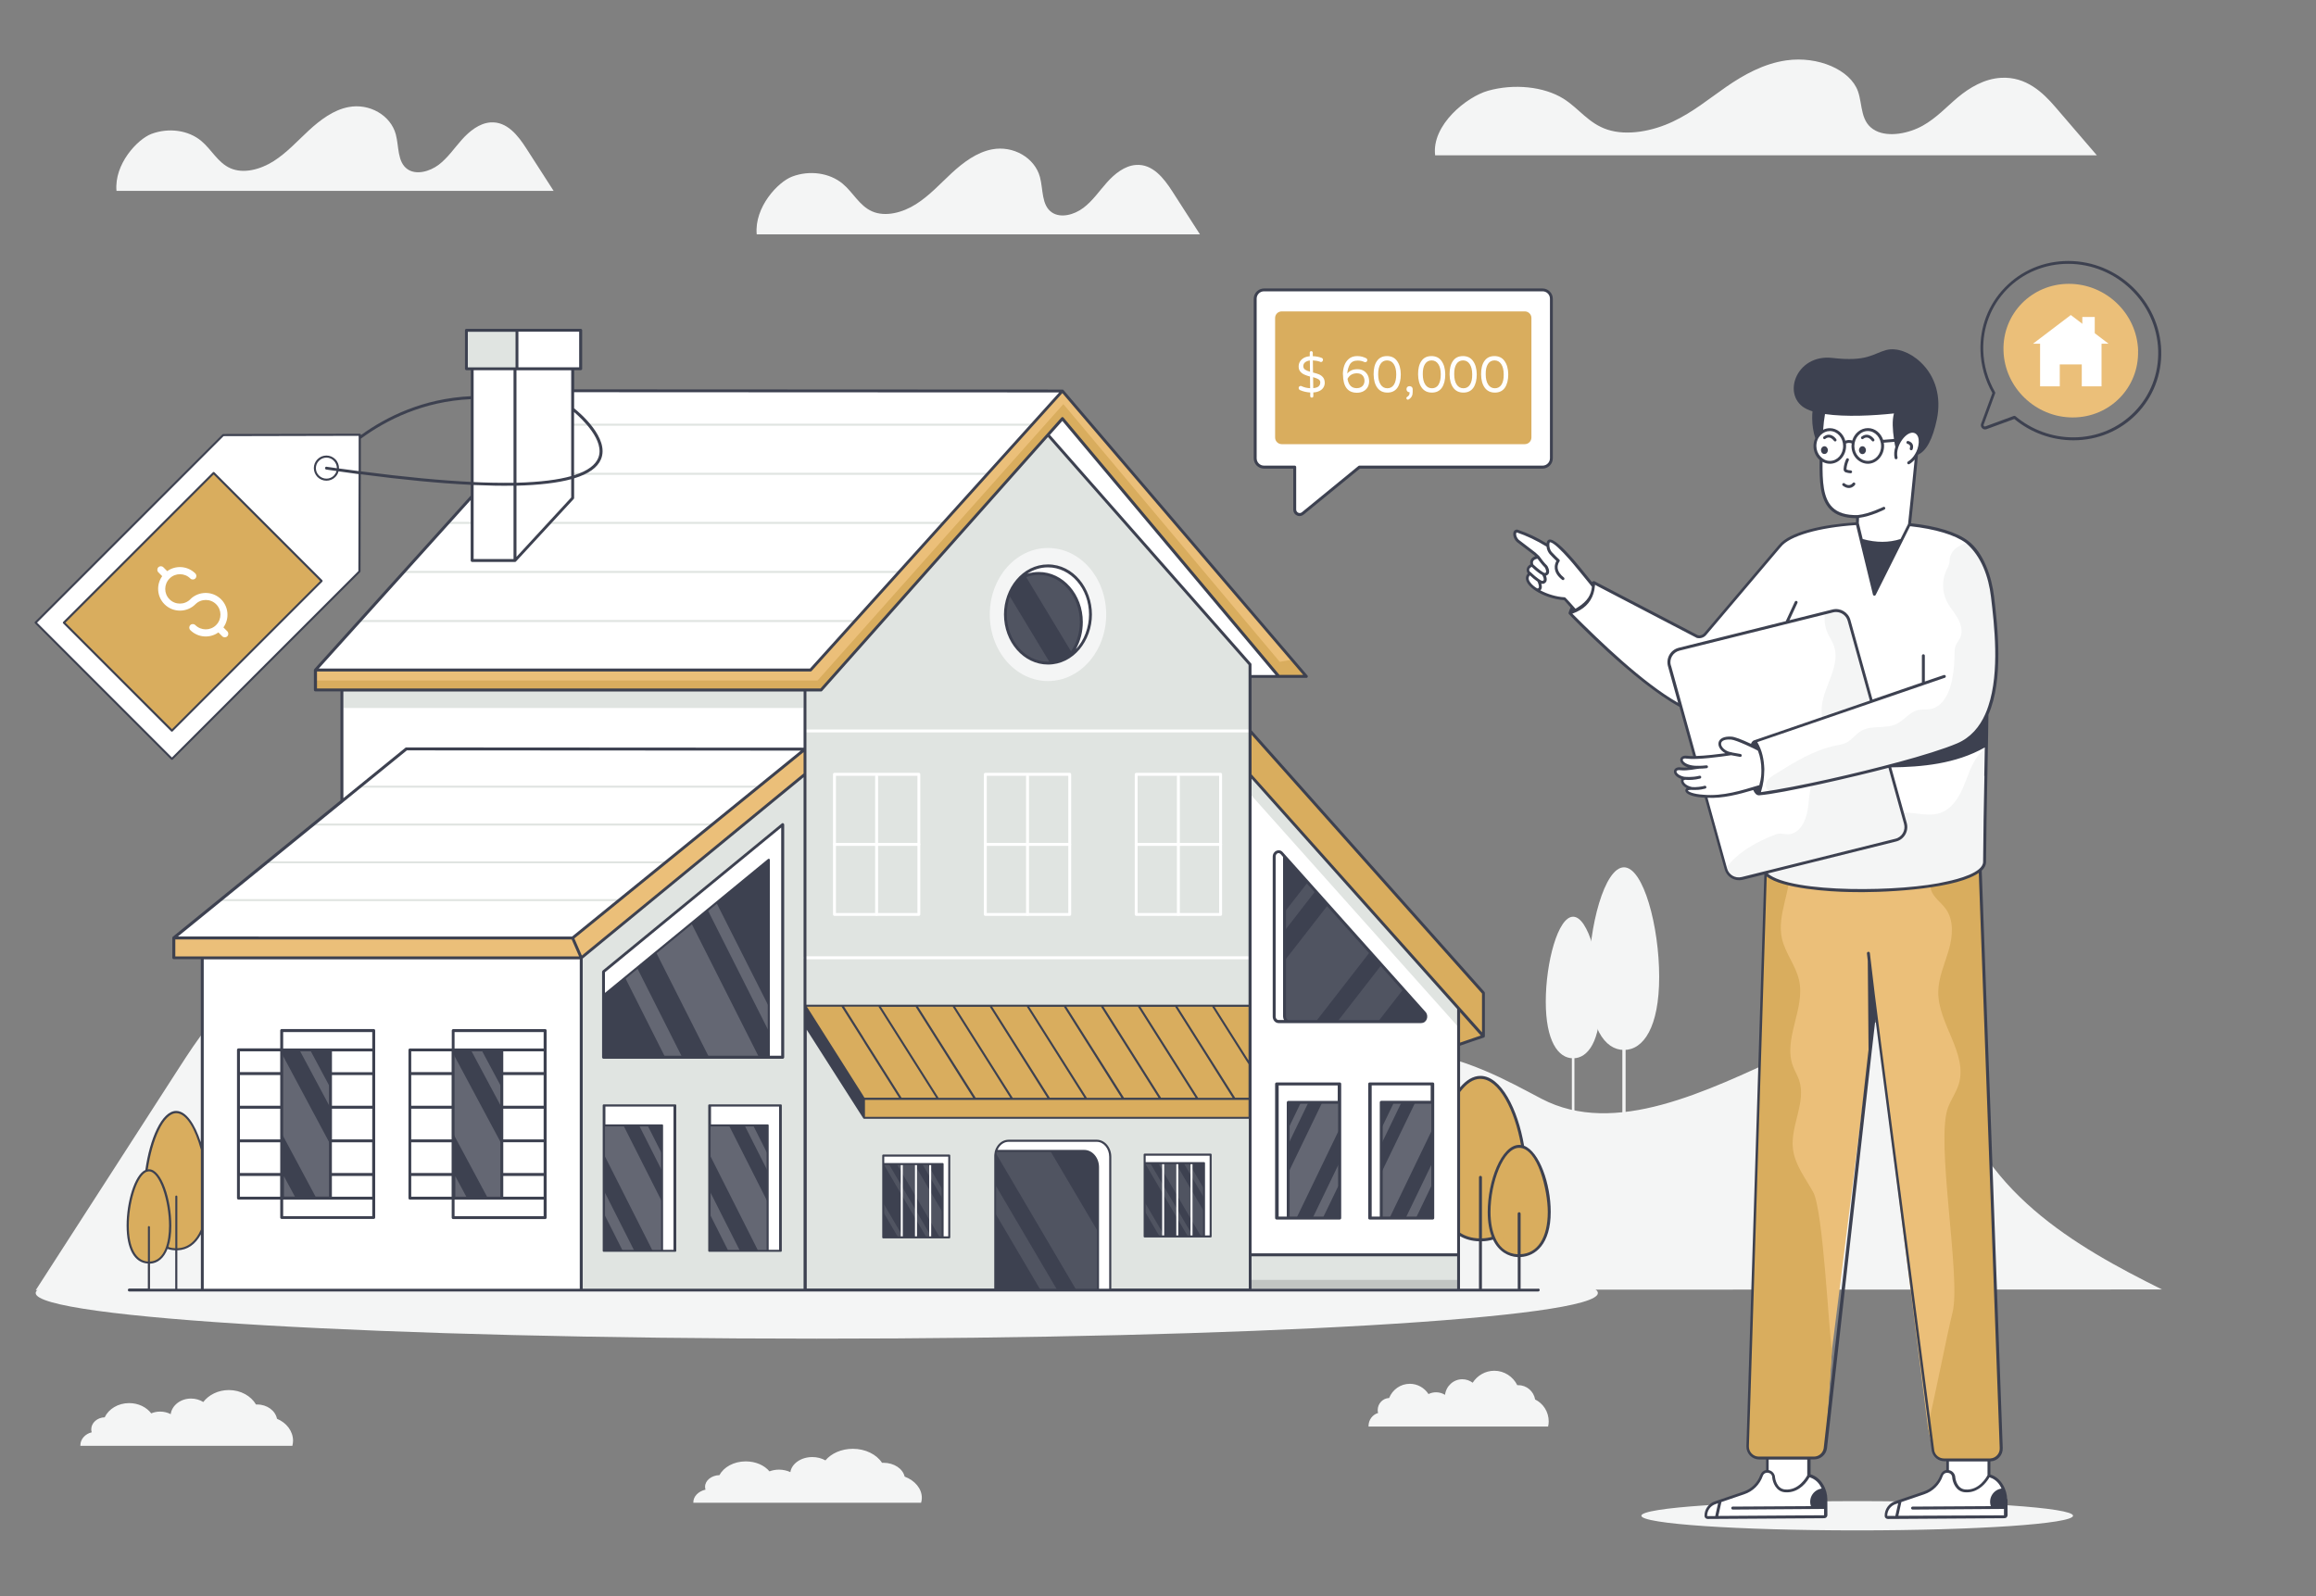 <?xml version="1.0" encoding="UTF-8"?>
<svg id="Layer_1" xmlns="http://www.w3.org/2000/svg" viewBox="0 0 300 206.81">
  <rect x="0" y="0" width="300" height="206.81" fill="#808080" stroke="none"/>
  <defs>
    <style>
      .cls-1 {
        fill: #ebbf79;
      }

      .cls-2 {
        fill: #c1c5c2;
      }

      .cls-3 {
        fill: #d9ad5e;
      }

      .cls-4 {
        fill: #3d4150;
      }

      .cls-5 {
        fill: #fff;
      }

      .cls-6 {
        fill: #f4f5f5;
      }

      .cls-7 {
        opacity: .2;
      }

      .cls-8 {
        fill: #e0e4e1;
      }

      .cls-9 {
        opacity: .1;
      }
    </style>
  </defs>
  <path class="cls-6" d="M268.53,196.36c0,1.05-12.52,1.9-27.96,1.9s-27.96-.85-27.96-1.9,12.52-1.89,27.96-1.89,27.96.85,27.96,1.89Z"/>
  <path class="cls-6" d="M280.03,167.05l-275.4.09c6.2-9.61,12.39-19.22,18.59-28.84,2.33-3.61,4.76-7.33,8.21-9.44,5.82-3.56,13.27-1.72,19.21,2.02,5.94,3.74,10.96,9.19,16.68,13.38,18.57,13.63,26.95,13.83,44.32.25,15.4-12.04,20.59,13.21,43.24-.69,22.94-14.06,35.93-6.13,44.79-1.48,19.09,10.02,47.79-24.26,52.91-2.88,3.55,14.84,16.26,22.01,27.45,27.58Z"/>
  <g>
    <g>
      <path class="cls-6" d="M4.62,167.51c0,3.26,45.3,5.91,101.18,5.91s101.18-2.64,101.18-5.91-45.3-5.91-101.18-5.91-101.18,2.65-101.18,5.91Z"/>
      <g>
        <g>
          <g>
            <g>
              <g>
                <path class="cls-3" d="M18.75,154.74c0,4.91,1.83,7.11,4.08,7.11.53,0,1.03-.12,1.49-.37,1.52-.81,2.59-2.98,2.59-6.74,0-4.91-1.83-10.66-4.09-10.66-.67,0-1.3.5-1.85,1.34-1.32,1.99-2.23,5.86-2.23,9.32Z"/>
                <path class="cls-3" d="M18.75,154.74c0,4.91,1.83,7.11,4.08,7.11.53,0,1.03-.12,1.49-.37.05-.3.05-.62-.02-.92-.28-1.35-1.52-1.96-1.84-3.29-.22-.95.09-1.95.22-2.93.26-1.91-.21-3.98-1.23-5.34-.2-.27-.44-.55-.46-.94-.03-.53.36-.94.44-1.45,0-.52-.15-.96-.46-1.19-1.32,1.99-2.23,5.86-2.23,9.32Z"/>
                <path class="cls-3" d="M16.54,158.79c0,3.3,1.23,4.79,2.75,4.79.79,0,1.51-.41,2.01-1.26.46-.78.74-1.95.74-3.53,0-3.3-1.23-7.18-2.75-7.18-.65,0-1.25.71-1.72,1.78-.63,1.43-1.03,3.5-1.03,5.39Z"/>
                <path class="cls-3" d="M16.54,158.79c0,3.3,1.23,4.79,2.75,4.79.79,0,1.51-.41,2.01-1.26-.1-.29-.26-.53-.47-.68-.58-.41-1.4-.09-1.84-.76-.22-.34-.26-.84-.22-1.3.04-.45.13-.91.14-1.36,0-.54-.13-1.06-.26-1.56-.09-.36-.18-.73-.28-1.09-.18-.69-.36-1.4-.68-1.98-.04-.07-.08-.13-.12-.19-.63,1.43-1.03,3.5-1.03,5.39Z"/>
              </g>
              <g>
                <g>
                  <g>
                    <rect class="cls-5" x="44.29" y="89.39" width="59.98" height="77.75"/>
                    <rect class="cls-8" x="44.48" y="89.39" width="59.6" height="2.33"/>
                    <g>
                      <polygon class="cls-8" points="75.29 124.09 75.29 167.14 161.92 167.14 161.92 86.06 135.75 56.33 106.36 89.39 104.27 89.39 104.27 100.29 75.29 124.09"/>
                      <polygon class="cls-8" points="75.29 124.09 75.29 167.14 104.27 167.14 104.27 100.29 75.29 124.09"/>
                      <polygon class="cls-5" points="78.18 125.88 78.18 136.96 101.39 136.96 101.39 106.82 78.18 125.88"/>
                      <polygon class="cls-4" points="78.18 128.96 78.18 136.96 99.58 136.96 99.58 111.38 92.8 116.95 91.67 117.89 89.56 119.61 84.98 123.37 82.53 125.39 80.98 126.67 78.18 128.96"/>
                      <polygon class="cls-3" points="40.85 86.81 40.85 89.39 106.36 89.39 137.61 54.23 165.64 87.63 169.21 87.63 168.17 86.4 137.61 50.66 104.99 86.81 40.85 86.81"/>
                      <polygon class="cls-1" points="40.85 86.81 40.85 88.16 105.9 88.16 137.74 52.35 165.77 85.74 167.36 85.46 137.61 50.66 104.99 86.81 40.85 86.81"/>
                      <polygon class="cls-5" points="137.62 50.66 104.99 86.81 40.86 86.81 73.48 50.63 137.62 50.66"/>
                      <polygon class="cls-5" points="104.27 97.05 74.17 121.51 22.52 121.5 52.63 97.01 104.27 97.05"/>
                    </g>
                    <g>
                      <polygon class="cls-1" points="22.52 121.51 22.52 124.09 75.29 124.09 74.17 121.51 22.52 121.51"/>
                      <polygon class="cls-1" points="74.17 121.51 75.29 124.09 104.28 100.29 104.28 97.04 74.17 121.51"/>
                    </g>
                    <rect class="cls-5" x="26.2" y="124.09" width="49.09" height="43.05"/>
                  </g>
                  <polygon class="cls-5" points="135.75 56.33 161.92 86.06 161.92 87.63 165.64 87.63 137.62 54.23 135.75 56.33"/>
                </g>
                <g>
                  <path class="cls-5" d="M158.11,118.65h-10.93c-.1,0-.19-.08-.19-.19v-18.15c0-.1.08-.19.19-.19h10.93c.1,0,.19.08.19.19v18.15c0,.1-.08.19-.19.19ZM147.36,118.28h10.56v-17.78h-10.56v17.78Z"/>
                  <path class="cls-5" d="M152.64,118.65c-.1,0-.19-.08-.19-.19v-17.87c0-.1.08-.19.19-.19s.19.08.19.19v17.87c0,.1-.08.19-.19.19Z"/>
                  <path class="cls-5" d="M158.11,109.58h-10.93c-.1,0-.19-.08-.19-.19s.08-.19.19-.19h10.93c.1,0,.19.08.19.19s-.08.19-.19.19Z"/>
                  <path class="cls-5" d="M138.56,118.65h-10.93c-.1,0-.19-.08-.19-.19v-18.15c0-.1.08-.19.19-.19h10.93c.1,0,.19.08.19.19v18.15c0,.1-.08.19-.19.19ZM127.82,118.28h10.56v-17.78h-10.56v17.78Z"/>
                  <path class="cls-5" d="M133.1,118.65c-.1,0-.19-.08-.19-.19v-17.87c0-.1.08-.19.19-.19s.19.08.19.19v17.87c0,.1-.08.19-.19.19Z"/>
                  <path class="cls-5" d="M138.56,109.58h-10.93c-.1,0-.19-.08-.19-.19s.08-.19.19-.19h10.93c.1,0,.19.08.19.19s-.08.19-.19.19Z"/>
                  <path class="cls-5" d="M119.02,118.65h-10.93c-.1,0-.19-.08-.19-.19v-18.15c0-.1.08-.19.19-.19h10.93c.1,0,.19.08.19.19v18.15c0,.1-.08.19-.19.19ZM108.28,118.28h10.56v-17.78h-10.56v17.78Z"/>
                  <path class="cls-5" d="M113.55,118.65c-.1,0-.19-.08-.19-.19v-17.87c0-.1.08-.19.19-.19s.19.08.19.19v17.87c0,.1-.08.19-.19.19Z"/>
                  <path class="cls-5" d="M119.02,109.58h-10.93c-.1,0-.19-.08-.19-.19s.08-.19.19-.19h10.93c.1,0,.19.08.19.19s-.08.19-.19.19Z"/>
                </g>
                <g>
                  <path class="cls-5" d="M161.92,124.27h-57.65c-.1,0-.19-.08-.19-.19s.08-.19.19-.19h57.65c.1,0,.19.08.19.19s-.08.19-.19.19Z"/>
                  <path class="cls-5" d="M161.92,94.88h-57.65c-.1,0-.19-.08-.19-.19s.08-.19.19-.19h57.65c.1,0,.19.08.19.19s-.08.19-.19.19Z"/>
                </g>
              </g>
              <g>
                <path class="cls-8" d="M104.99,86.94H40.85c-.07,0-.13-.06-.13-.13s.06-.13.13-.13h64.13c.07,0,.13.06.13.13s-.06.13-.13.13Z"/>
                <path class="cls-8" d="M110.73,80.58H46.59c-.07,0-.13-.06-.13-.13s.06-.13.13-.13h64.14c.07,0,.13.06.13.13s-.06.13-.13.13Z"/>
                <path class="cls-8" d="M116.47,74.22H52.32c-.07,0-.13-.06-.13-.13s.06-.13.13-.13h64.14c.07,0,.13.06.13.13s-.06.13-.13.13Z"/>
                <path class="cls-8" d="M122.21,67.87H58.05c-.07,0-.13-.06-.13-.13s.06-.13.13-.13h64.15c.07,0,.13.06.13.13s-.06.13-.13.13Z"/>
                <path class="cls-8" d="M127.94,61.51H63.78c-.07,0-.13-.06-.13-.13s.06-.13.13-.13h64.16c.07,0,.13.06.13.13s-.06.13-.13.13Z"/>
                <path class="cls-8" d="M133.68,55.15h-64.17c-.07,0-.13-.06-.13-.13s.06-.13.13-.13h64.17c.07,0,.13.06.13.13s-.06.13-.13.13Z"/>
              </g>
              <g>
                <path class="cls-8" d="M74.17,121.64h-25.83c-.07,0-.13-.06-.13-.13s.06-.13.13-.13h25.83c.07,0,.13.06.13.13s-.06.13-.13.13Z"/>
                <path class="cls-8" d="M80.2,116.74H28.53c-.07,0-.13-.06-.13-.13s.06-.13.13-.13h51.67c.07,0,.13.06.13.13s-.06.13-.13.13Z"/>
                <path class="cls-8" d="M86.23,111.84h-51.67c-.07,0-.13-.06-.13-.13s.06-.13.13-.13h51.67c.07,0,.13.06.13.13s-.06.13-.13.13Z"/>
                <path class="cls-8" d="M92.25,106.95h-51.68c-.07,0-.13-.06-.13-.13s.06-.13.13-.13h51.68c.07,0,.13.06.13.13s-.06.13-.13.13Z"/>
                <path class="cls-8" d="M98.29,102.04h-51.68c-.07,0-.13-.06-.13-.13s.06-.13.13-.13h51.68c.07,0,.13.06.13.13s-.06.13-.13.13Z"/>
              </g>
              <g>
                <g>
                  <g>
                    <polygon class="cls-3" points="157.09 130.29 164.72 142.36 169.52 142.36 161.89 130.29 157.09 130.29"/>
                    <polygon class="cls-3" points="152.29 130.29 159.92 142.36 164.72 142.36 157.09 130.29 152.29 130.29"/>
                    <polygon class="cls-3" points="147.49 130.29 155.12 142.36 159.92 142.36 152.29 130.29 147.49 130.29"/>
                    <polygon class="cls-3" points="142.69 130.29 150.32 142.36 155.12 142.36 147.49 130.29 142.69 130.29"/>
                    <polygon class="cls-3" points="137.89 130.29 145.52 142.36 150.32 142.36 142.69 130.29 137.89 130.29"/>
                    <polygon class="cls-3" points="133.08 130.29 140.71 142.36 145.52 142.36 137.89 130.29 133.08 130.29"/>
                    <polygon class="cls-3" points="128.28 130.29 135.91 142.36 140.71 142.36 133.08 130.29 128.28 130.29"/>
                    <polygon class="cls-3" points="123.48 130.29 131.11 142.36 135.91 142.36 128.28 130.29 123.48 130.29"/>
                    <polygon class="cls-3" points="118.68 130.29 126.31 142.36 131.11 142.36 123.48 130.29 118.68 130.29"/>
                    <polygon class="cls-3" points="113.88 130.29 121.51 142.36 126.31 142.36 118.68 130.29 113.88 130.29"/>
                    <polygon class="cls-3" points="109.08 130.29 116.71 142.36 121.51 142.36 113.88 130.29 109.08 130.29"/>
                    <polygon class="cls-3" points="104.27 130.29 111.9 142.36 116.71 142.36 109.08 130.29 104.27 130.29"/>
                  </g>
                  <rect class="cls-3" x="111.9" y="142.36" width="57.62" height="2.47"/>
                </g>
                <g>
                  <g>
                    <g>
                      <path class="cls-5" d="M128.89,167.14v-17.27c0-.12,0-.24.02-.35.02-.14.05-.28.1-.41.06-.18.14-.35.24-.5.32-.49.82-.81,1.39-.81h11.42c.97,0,1.76.93,1.76,2.08v17.27h-14.93Z"/>
                      <path class="cls-4" d="M128.89,167.14v-17.27c0-.12,0-.24.02-.35,0-.06.02-.13.03-.19.02-.07.04-.15.07-.22h11.43c.99,0,1.79.95,1.79,2.11v15.92h-13.34Z"/>
                    </g>
                    <g>
                      <g class="cls-9">
                        <polygon class="cls-5" points="134.79 167.14 128.89 157.12 128.89 153.43 136.96 167.14 134.79 167.14"/>
                      </g>
                      <g class="cls-9">
                        <path class="cls-5" d="M139.43,167.14l-10.48-17.82c.02-.07.04-.15.07-.22h7.03l6.18,10.46v7.57h-2.79Z"/>
                      </g>
                    </g>
                  </g>
                  <g>
                    <g>
                      <rect class="cls-4" x="114.4" y="149.71" width="8.55" height="10.6"/>
                      <g class="cls-9">
                        <g>
                          <polygon class="cls-5" points="118.83 149.71 122.96 156.77 122.96 155.6 119.51 149.71 118.83 149.71"/>
                          <polygon class="cls-5" points="114.4 149.71 114.5 149.71 120.69 160.31 120.01 160.31 114.4 150.71 114.4 149.71"/>
                          <polygon class="cls-5" points="115.53 149.71 121.73 160.31 122.96 160.31 122.96 158.53 117.8 149.71 115.53 149.71"/>
                        </g>
                        <polygon class="cls-5" points="114.4 155.83 117.02 160.31 116.34 160.31 114.4 156.99 114.4 155.83"/>
                      </g>
                      <polygon class="cls-5" points="114.4 149.71 122.96 149.71 122.96 160.31 122.1 160.31 122.1 150.81 114.4 150.81 114.4 149.71"/>
                      <g>
                        <path class="cls-5" d="M120.49,160.38c-.07,0-.13-.06-.13-.13v-9.49c0-.07.06-.13.13-.13s.13.06.13.13v9.49c0,.07-.06.13-.13.13Z"/>
                        <path class="cls-5" d="M118.65,160.38c-.07,0-.13-.06-.13-.13v-9.49c0-.07.06-.13.13-.13s.13.06.13.13v9.49c0,.07-.06.13-.13.13Z"/>
                        <path class="cls-5" d="M116.81,160.38c-.07,0-.13-.06-.13-.13v-9.49c0-.07.06-.13.13-.13s.13.06.13.13v9.49c0,.07-.06.13-.13.13Z"/>
                      </g>
                    </g>
                    <g>
                      <rect class="cls-4" x="148.26" y="149.58" width="8.55" height="10.6"/>
                      <g class="cls-9">
                        <g>
                          <polygon class="cls-5" points="152.69 149.58 156.81 156.64 156.81 155.48 153.37 149.58 152.69 149.58"/>
                          <polygon class="cls-5" points="148.26 149.58 148.35 149.58 154.55 160.18 153.87 160.18 148.26 150.59 148.26 149.58"/>
                          <polygon class="cls-5" points="149.39 149.58 155.58 160.18 156.81 160.18 156.81 158.41 151.65 149.58 149.39 149.58"/>
                        </g>
                        <polygon class="cls-5" points="148.26 155.71 150.88 160.18 150.2 160.18 148.26 156.87 148.26 155.71"/>
                      </g>
                      <polygon class="cls-5" points="148.26 149.58 156.81 149.58 156.81 160.18 155.96 160.18 155.96 150.68 148.26 150.68 148.26 149.58"/>
                      <g>
                        <path class="cls-5" d="M154.34,160.25c-.07,0-.13-.06-.13-.13v-9.49c0-.07.06-.13.13-.13s.13.06.13.13v9.49c0,.07-.06.13-.13.13Z"/>
                        <path class="cls-5" d="M152.5,160.25c-.07,0-.13-.06-.13-.13v-9.49c0-.07.06-.13.13-.13s.13.06.13.13v9.49c0,.07-.06.13-.13.13Z"/>
                        <path class="cls-5" d="M150.67,160.25c-.07,0-.13-.06-.13-.13v-9.49c0-.07.06-.13.13-.13s.13.06.13.13v9.49c0,.07-.06.13-.13.13Z"/>
                      </g>
                    </g>
                  </g>
                </g>
              </g>
              <g>
                <g>
                  <rect class="cls-4" x="91.87" y="143.21" width="9.18" height="18.84"/>
                  <g class="cls-7">
                    <polygon class="cls-5" points="95.15 143.21 101.23 155.26 101.23 153.08 96.26 143.21 95.15 143.21"/>
                    <polygon class="cls-5" points="92.05 154.53 92.05 157.49 94.34 162.05 95.85 162.05 92.05 154.53"/>
                    <polygon class="cls-5" points="92.05 143.21 92.05 149.83 98.21 162.05 101.23 162.05 101.23 159.27 93.12 143.21 92.05 143.21"/>
                  </g>
                  <polygon class="cls-5" points="91.96 143.21 91.96 145.79 99.43 145.79 99.43 162.04 101.15 162.04 101.15 143.21 91.96 143.21"/>
                </g>
                <g>
                  <rect class="cls-4" x="78.19" y="143.21" width="9.18" height="18.84"/>
                  <g class="cls-7">
                    <polygon class="cls-5" points="81.48 143.21 87.56 155.26 87.56 153.08 82.58 143.21 81.48 143.21"/>
                    <polygon class="cls-5" points="78.37 154.53 78.37 157.49 80.67 162.05 82.17 162.05 78.37 154.53"/>
                    <polygon class="cls-5" points="78.37 143.21 78.37 149.83 84.54 162.05 87.56 162.05 87.56 159.27 79.45 143.21 78.37 143.21"/>
                  </g>
                  <polygon class="cls-5" points="78.28 143.21 78.28 145.79 85.76 145.79 85.76 162.04 87.47 162.04 87.47 143.21 78.28 143.21"/>
                </g>
              </g>
            </g>
            <g class="cls-7">
              <polygon class="cls-5" points="91.67 117.89 99.58 133.59 100.94 136.28 100.94 133.07 99.58 130.38 92.8 116.95 91.67 117.89"/>
              <polygon class="cls-5" points="80.98 126.67 86.16 136.96 88.36 136.96 82.53 125.39 80.98 126.67"/>
              <polygon class="cls-5" points="84.98 123.37 91.84 136.96 98.31 136.96 89.56 119.61 84.98 123.37"/>
            </g>
            <g>
              <g>
                <rect class="cls-5" x="58.69" y="133.5" width="11.92" height="24.23"/>
                <rect class="cls-4" x="58.69" y="133.5" width="11.92" height="24.23"/>
                <rect class="cls-5" x="58.69" y="133.51" width="11.92" height="2.51"/>
                <rect class="cls-5" x="58.69" y="155.22" width="11.92" height="2.51"/>
                <g>
                  <g class="cls-7">
                    <polygon class="cls-5" points="60.19 134.52 67.81 148.76 67.81 146.18 61.57 134.52 60.19 134.52"/>
                    <polygon class="cls-5" points="58.98 152.38 58.98 155.88 59.47 156.79 61.35 156.79 58.98 152.38"/>
                    <polygon class="cls-5" points="58.69 136.47 58.69 146.83 64.03 156.79 67.81 156.79 67.81 153.51 58.69 136.47"/>
                  </g>
                  <rect class="cls-5" x="65" y="136.02" width="5.6" height="19.2"/>
                </g>
                <rect class="cls-5" x="53.09" y="136.02" width="5.6" height="19.2"/>
              </g>
              <g>
                <rect class="cls-5" x="36.49" y="133.5" width="11.92" height="24.23"/>
                <rect class="cls-4" x="36.49" y="133.5" width="11.92" height="24.23"/>
                <rect class="cls-5" x="36.49" y="133.51" width="11.92" height="2.51"/>
                <rect class="cls-5" x="36.49" y="155.22" width="11.92" height="2.51"/>
                <g>
                  <g class="cls-7">
                    <polygon class="cls-5" points="37.99 134.52 45.6 148.76 45.6 146.18 39.37 134.52 37.99 134.52"/>
                    <polygon class="cls-5" points="36.78 152.38 36.78 155.88 37.27 156.79 39.15 156.79 36.78 152.38"/>
                    <polygon class="cls-5" points="36.49 136.47 36.49 146.83 41.82 156.79 45.6 156.79 45.6 153.51 36.49 136.47"/>
                  </g>
                  <rect class="cls-5" x="42.8" y="136.02" width="5.6" height="19.2"/>
                </g>
                <rect class="cls-5" x="30.88" y="136.02" width="5.6" height="19.2"/>
              </g>
            </g>
          </g>
          <g>
            <path class="cls-6" d="M128.21,79.61c0,4.76,3.38,8.62,7.54,8.62s7.54-3.86,7.54-8.62-3.37-8.62-7.54-8.62-7.54,3.86-7.54,8.62Z"/>
            <path class="cls-4" d="M130.24,79.61c0,1.13.26,2.2.72,3.12.16.32.34.61.53.89,1.01,1.4,2.54,2.3,4.25,2.3.1,0,.2,0,.3,0,1.08-.07,2.08-.49,2.9-1.17,1.39-1.15,2.3-3.02,2.3-5.13,0-3.48-2.46-6.3-5.5-6.3-1.13,0-2.18.39-3.06,1.06-.86.66-1.56,1.59-1.98,2.7-.3.78-.47,1.64-.47,2.54Z"/>
            <g class="cls-9">
              <path class="cls-5" d="M130.24,79.61c0,1.13.26,2.2.72,3.12l.53.89c1.01,1.4,2.54,2.3,4.25,2.3.1,0,.2,0,.3,0l-5.34-8.84c-.3.78-.47,1.64-.47,2.54Z"/>
            </g>
            <g class="cls-9">
              <path class="cls-5" d="M132.69,74.37l6.26,10.37c1.39-1.15,2.3-3.02,2.3-5.13,0-3.48-2.46-6.3-5.5-6.3-1.13,0-2.18.39-3.06,1.06Z"/>
            </g>
            <path class="cls-5" d="M140.07,80.59c0,1.8-.67,3.44-1.73,4.59,1.74-1.06,2.91-3.15,2.91-5.56,0-3.48-2.46-6.3-5.5-6.3-1.47,0-2.8.66-3.79,1.73.78-.47,1.66-.74,2.6-.74,3.04,0,5.51,2.82,5.51,6.3Z"/>
          </g>
        </g>
        <g>
          <g>
            <path class="cls-3" d="M197.55,152.2c0,5.81-2.59,8.43-5.79,8.43-.75,0-1.46-.14-2.12-.44-2.15-.95-3.67-3.53-3.67-7.98,0-5.82,2.59-12.63,5.79-12.63.95,0,1.84.59,2.63,1.58,1.87,2.36,3.16,6.94,3.16,11.04Z"/>
            <path class="cls-3" d="M197.55,152.2c0,5.81-2.59,8.43-5.79,8.43-.75,0-1.46-.14-2.12-.44-.07-.36-.07-.73.02-1.09.39-1.59,2.15-2.32,2.6-3.9.32-1.12-.13-2.31-.32-3.47-.37-2.26.3-4.71,1.74-6.32.29-.32.62-.66.66-1.11.04-.63-.5-1.11-.62-1.72,0-.61.21-1.14.66-1.41,1.87,2.36,3.16,6.94,3.16,11.04Z"/>
            <path class="cls-3" d="M200.68,157c0,3.91-1.75,5.67-3.9,5.67-1.12,0-2.14-.48-2.84-1.49-.66-.93-1.05-2.31-1.05-4.18,0-3.91,1.74-8.5,3.9-8.5.92,0,1.77.84,2.43,2.11.89,1.7,1.46,4.15,1.46,6.39Z"/>
            <path class="cls-3" d="M200.68,157c0,3.91-1.75,5.67-3.9,5.67-1.12,0-2.14-.48-2.84-1.49.14-.34.36-.63.66-.81.82-.49,1.98-.11,2.6-.9.32-.4.37-1,.32-1.54-.06-.54-.19-1.07-.2-1.61,0-.64.18-1.25.37-1.85.13-.43.26-.86.39-1.3.25-.82.51-1.65.97-2.35.05-.08.11-.15.17-.22.89,1.7,1.46,4.15,1.46,6.39Z"/>
          </g>
          <polygon class="cls-3" points="192.15 128.63 192.15 134.24 161.93 100.39 161.93 94.69 192.15 128.63"/>
          <polygon class="cls-3" points="192.15 131.95 192.15 134.24 161.93 100.39 161.93 94.7 162.94 95.83 162.94 99.23 192.15 131.95"/>
          <polygon class="cls-5" points="161.93 100.39 161.93 167.14 188.94 167.14 188.94 130.62 161.93 100.39"/>
          <rect class="cls-8" x="161.93" y="162.56" width="27.01" height="4.59"/>
          <rect class="cls-2" x="161.93" y="165.81" width="27.01" height="1.33"/>
          <polygon class="cls-8" points="188.94 130.62 188.94 133.09 161.93 102.85 161.93 100.39 188.94 130.62"/>
          <path class="cls-4" d="M184.11,132.34h-18.5c-.31,0-.56-.29-.56-.65v-20.7c0-.57.6-.87.96-.46l3.38,3.78,1.01,1.13,1.61,1.81,5.45,6.09,1.49,1.67,2.82,3.15,2.74,3.08c.37.41.12,1.11-.4,1.11Z"/>
          <g class="cls-9">
            <polygon class="cls-5" points="170.4 115.42 165.05 122.32 165.05 119.88 169.4 114.3 170.4 115.42"/>
            <polygon class="cls-5" points="181.77 128.15 178.52 132.34 173.25 132.34 178.95 125 181.77 128.15"/>
            <path class="cls-5" d="M177.46,123.32l-7,9.01h-4.84c-.31,0-.56-.29-.56-.65v-5.5l6.96-8.95,5.45,6.09Z"/>
          </g>
          <path class="cls-5" d="M166.96,132.34h-1.35c-.31,0-.56-.29-.56-.65v-20.7c0-.57.6-.87.96-.46l.37.42v20.74c0,.36.25.65.57.65Z"/>
          <polygon class="cls-3" points="192.15 134.24 188.94 135.33 188.94 130.62 192.15 134.24"/>
          <g>
            <g>
              <rect class="cls-4" x="165.44" y="140.42" width="8.09" height="17.38"/>
              <g class="cls-7">
                <polygon class="cls-5" points="170.64 140.42 165.28 151.53 165.28 149.52 169.67 140.42 170.64 140.42"/>
                <polygon class="cls-5" points="173.38 150.86 173.38 153.6 171.35 157.8 170.03 157.8 173.38 150.86"/>
                <polygon class="cls-5" points="173.38 140.42 173.38 146.52 167.94 157.8 165.28 157.8 165.28 155.24 172.43 140.42 173.38 140.42"/>
              </g>
              <polygon class="cls-5" points="173.46 140.42 173.46 142.8 166.87 142.8 166.87 157.8 165.36 157.8 165.36 140.42 173.46 140.42"/>
            </g>
            <g>
              <rect class="cls-4" x="177.49" y="140.42" width="8.09" height="17.38"/>
              <g class="cls-7">
                <polygon class="cls-5" points="177.38 151.43 182.69 140.42 181.72 140.42 177.38 149.42 177.38 151.43"/>
                <polygon class="cls-5" points="185.43 150.86 185.43 153.6 183.41 157.8 182.08 157.8 185.43 150.86"/>
                <polygon class="cls-5" points="184.48 140.42 177.38 155.14 177.38 157.8 179.99 157.8 185.43 146.52 185.43 140.42 184.48 140.42"/>
              </g>
              <polygon class="cls-5" points="185.51 140.42 185.51 142.8 178.92 142.8 178.92 157.8 177.41 157.8 177.41 140.42 185.51 140.42"/>
            </g>
          </g>
        </g>
      </g>
    </g>
    <g>
      <rect class="cls-5" x="61.16" y="47.77" width="5.55" height="24.84"/>
      <rect class="cls-8" x="60.41" y="42.79" width="6.55" height="4.98"/>
      <rect class="cls-5" x="66.96" y="42.79" width="8.24" height="4.98"/>
      <polygon class="cls-5" points="66.71 47.77 66.71 72.61 74.18 64.51 74.18 47.77 66.71 47.77"/>
    </g>
    <g>
      <g>
        <g>
          <polygon class="cls-5" points="46.57 74.02 22.28 98.31 4.62 80.66 28.92 56.37 46.61 56.33 46.57 74.02"/>
          <rect class="cls-3" x="11.26" y="68.07" width="27.43" height="19.79" transform="translate(-47.82 40.49) rotate(-45)"/>
          <path class="cls-3" d="M25.96,62.98l10.46,10.46c1.26,1.26,1.26,3.29,0,4.55l-15.41,15.41-12.73-12.73,17.68-17.68Z"/>
        </g>
        <path class="cls-5" d="M43.35,61.7c-.58.58-1.53.59-2.11,0-.58-.58-.58-1.53,0-2.11.58-.58,1.53-.58,2.11,0s.58,1.53,0,2.11Z"/>
      </g>
      <path class="cls-5" d="M24.65,77.64c-.74.74-1.95.74-2.69,0s-.74-1.93-.01-2.68c0,0,.01,0,.02-.01s0-.01.01-.02c.74-.73,1.94-.72,2.67.01.18.18.47.18.65,0s.18-.47,0-.65c-.99-.99-2.54-1.09-3.64-.3l-.5-.5c-.18-.18-.47-.18-.65,0-.18.18-.18.47,0,.65l.5.5c-.79,1.1-.69,2.65.3,3.64,1.1,1.1,2.9,1.1,4,0,.74-.74,1.95-.74,2.69,0,.74.74.74,1.93.01,2.68,0,0-.01,0-.02.01s0,.01-.01.02c-.74.73-1.94.72-2.68-.01-.18-.18-.47-.18-.65,0-.18.18-.18.47,0,.65.99.99,2.54,1.09,3.64.3l.5.5c.18.18.47.18.65,0,.18-.18.18-.47,0-.65l-.5-.5c.79-1.1.69-2.65-.3-3.64-1.1-1.1-2.89-1.1-4,0Z"/>
    </g>
    <g>
      <path class="cls-4" d="M101.47,106.65c-.06-.03-.15-.02-.2.03l-23.21,19.06s-.07.09-.07.15v11.08c0,.1.09.19.19.19h23.21c.1,0,.19-.09.19-.19v-30.14c0-.08-.04-.14-.11-.17ZM99.45,136.77h-21.08v-7.79l21.08-17.31v25.1ZM101.2,136.77h-1.48v-25.39c0-.05-.03-.1-.08-.12-.05-.02-.11-.01-.15.02l-21.13,17.35v-2.67l22.83-18.75v29.55Z"/>
      <path class="cls-4" d="M122.96,149.57h-8.55c-.08,0-.13.06-.13.13v10.6c0,.08.06.13.13.13h8.55c.08,0,.13-.06.13-.13v-10.6c0-.08-.06-.13-.13-.13ZM114.54,150.94h7.43v9.23h-7.43v-9.23ZM122.82,160.17h-.59v-9.37c0-.08-.06-.13-.13-.13h-7.56v-.83h8.29v10.33Z"/>
      <path class="cls-4" d="M156.82,149.45h-8.55c-.08,0-.13.06-.13.13v10.6c0,.08.06.13.13.13h8.55c.07,0,.13-.06.13-.13v-10.6c0-.08-.06-.13-.13-.13ZM148.4,150.82h7.43v9.23h-7.43v-9.23ZM156.68,160.05h-.59v-9.37c0-.08-.06-.13-.13-.13h-7.56v-.83h8.29v10.33Z"/>
      <path class="cls-4" d="M101.14,143.07h-9.18s-.02,0-.03,0h-.06c-.07,0-.13.06-.13.13v18.84c0,.07.06.13.13.13h9.18s.02,0,.03,0h.06c.08,0,.13-.06.13-.13v-18.84c0-.08-.06-.13-.13-.13ZM99.57,161.91v-16.12c0-.08-.06-.13-.13-.13h-7.34v-2.31h8.82v18.56h-1.35ZM92,145.93h7.3v15.99h-7.3v-15.99Z"/>
      <path class="cls-4" d="M87.47,143.07h-9.18s-.02,0-.03,0h-.06c-.07,0-.13.06-.13.13v18.84c0,.07.06.13.13.13h9.18s.02,0,.03,0h.06c.08,0,.13-.06.13-.13v-18.84c0-.08-.06-.13-.13-.13ZM85.89,161.91v-16.12c0-.08-.06-.13-.13-.13h-7.34v-2.31h8.82v18.56h-1.35ZM78.33,145.93h7.3v15.99h-7.3v-15.99Z"/>
      <path class="cls-4" d="M53.09,155.41h5.42v2.33c0,.1.08.19.19.19h11.92c.1,0,.19-.09.19-.19v-24.23c0-.05-.02-.1-.05-.13-.03-.04-.08-.06-.13-.06h-11.92s-.05,0-.08.02c-.02,0-.04.02-.06.04-.03.03-.05.08-.05.13v2.32h-5.42c-.1,0-.19.09-.19.19v19.2c0,.11.09.19.19.19ZM70.42,133.7v2.13h-11.54v-2.13h11.54ZM65.19,143.63h5.23v3.98h-5.23v-3.98ZM65.19,143.25v-3.98h5.23v3.98h-5.23ZM65.19,152.34h5.23v2.69h-5.23v-2.69ZM65.19,151.96v-3.98h5.23v3.98h-5.23ZM70.42,136.2v2.69h-5.23v-2.69h5.23ZM64.81,136.2v18.83h-5.93v-18.83h5.93ZM58.5,147.61h-5.23v-3.98h5.23v3.98ZM53.27,147.98h5.23v3.98h-5.23v-3.98ZM58.5,143.25h-5.23v-3.98h5.23v3.98ZM53.27,152.34h5.23v2.69h-5.23v-2.69ZM70.42,157.55h-11.54v-2.14h11.54v2.14ZM58.5,136.2v2.69h-5.23v-2.69h5.23Z"/>
      <path class="cls-4" d="M30.7,152.15s0,0,0,0v3.06c0,.11.08.19.19.19h5.41v2.33c0,.05.02.1.06.13.03.03.08.05.13.05h11.92c.05,0,.1-.02.13-.05.04-.03.06-.08.06-.13v-24.23c0-.1-.09-.19-.19-.19h-11.92s-.05,0-.08.02c-.03,0-.04.02-.06.04-.03.03-.05.08-.05.13v2.32h-5.41c-.11,0-.19.09-.19.19v3.06s0,0,0,0,0,0,0,0v4.34s0,0,0,0,0,0,0,0v4.34s0,0,0,0,0,0,0,0v4.34s0,0,0,0ZM48.22,147.61h-5.22v-3.98h5.22v3.98ZM48.22,143.25h-5.22v-3.98h5.22v3.98ZM42.99,147.98h5.22v3.98h-5.22v-3.98ZM48.22,138.9h-5.22v-2.69h5.22v2.69ZM42.99,155.03v-2.69h5.22v2.69h-5.22ZM48.22,133.7v2.13h-11.54v-2.13h11.54ZM36.3,147.61h-5.22v-3.98h5.22v3.98ZM36.3,147.98v3.98h-5.22v-3.98h5.22ZM36.68,136.2h5.93v7.23s0,0,0,0,0,0,0,0v11.59h-5.93v-18.83ZM36.3,143.25h-5.22v-3.98h5.22v3.98ZM31.07,152.34h5.22v2.69h-5.22v-2.69ZM36.68,157.55v-2.14h11.54v2.14h-11.54ZM36.3,136.2v2.69h-5.22v-2.69h5.22Z"/>
      <path class="cls-4" d="M135.75,86.09c3.3,0,5.69-3.09,5.69-6.48h0c0-3.37-2.38-6.49-5.69-6.49s-5.7,3.11-5.7,6.48c0,3.58,2.56,6.49,5.7,6.49ZM135.75,73.5c2.93,0,5.32,2.74,5.32,6.11,0,1.61-.62,3.39-1.71,4.48.59-1.03.9-2.24.9-3.51,0-3.57-2.56-6.48-5.7-6.48-.51,0-1.01.08-1.5.23.76-.51,1.69-.83,2.68-.83ZM132.09,75.17c.75-.45,1.61-.69,2.47-.69,2.93,0,5.32,2.74,5.32,6.11,0,1.66-.6,3.27-1.66,4.43-.74.45-1.58.7-2.48.7-2.94,0-5.32-2.74-5.32-6.11,0-1.74.64-3.32,1.66-4.43Z"/>
      <path class="cls-4" d="M184.12,132.53c.69,0,1-.91.54-1.43l-18.5-20.7h0c-.45-.52-1.3-.18-1.3.59v20.71c0,.46.34.84.76.84h18.5ZM184.12,132.15c-.07,0-17.09,0-17.16,0-.21,0-.38-.2-.38-.46v-20.26l17.8,19.92c.25.28.1.81-.26.81ZM165.88,110.64l.32.37v20.67c0,.17.05.33.13.46h-.72c-.16,0-.32-.12-.37-.37,0-.01,0-.03,0-.04v-20.75c0-.42.4-.6.63-.34Z"/>
      <path class="cls-4" d="M173.53,140.23h-.05s-.02,0-.02,0h-8.1c-.1,0-.19.09-.19.19v17.38c0,.1.09.19.19.19h.06s.02,0,.02,0h8.1c.1,0,.19-.09.19-.19v-17.38c0-.11-.09-.19-.19-.19ZM166.68,142.8v14.81h-1.05v-15.38h0v-1.61h7.65v2h-6.4c-.11,0-.19.09-.19.19ZM167.05,157.61v-14.62h6.29v14.62h-6.29Z"/>
      <path class="cls-4" d="M185.59,140.23h-.05s-.02,0-.02,0h-8.1c-.11,0-.19.09-.19.19v17.38c0,.1.08.19.19.19h.05s.02,0,.03,0h8.09c.11,0,.19-.09.19-.19v-17.38c0-.11-.08-.19-.19-.19ZM178.73,142.8v14.81h-1.05v-17h7.64v2h-6.4c-.1,0-.19.09-.19.19ZM179.11,157.61v-14.62h6.29v14.62h-6.29Z"/>
      <path class="cls-4" d="M199.25,166.95h-2.29s0,0,0,0c0-.02.01-.04.01-.06v-4.04c1.92-.1,3.9-1.67,3.9-5.85,0-3.64-1.47-7.82-3.45-8.57-.8-4.73-2.99-9.05-5.65-9.05-.96,0-1.85.55-2.64,1.49v-5.4c.11-.04,3.04-1.06,3.1-1.06.06-.02.11-.09.11-.18v-5.6s-.02-.09-.04-.12l-30.18-33.89v-6.8h7.1c.08,0,.14-.04.17-.11.03-.07.02-.15-.03-.2l-31.56-36.93s-.02-.03-.03-.04h0s-.01-.02-.02-.02c0-.01-.02-.02-.03-.02-.01,0-.02-.01-.03-.02-.02,0-.04-.01-.06-.01l-63.25-.03v-2.48h.84c.1,0,.19-.09.19-.19v-4.98c0-.11-.09-.19-.19-.19h-14.8c-.1,0-.19.08-.19.19v4.98c0,.1.09.19.19.19h.56v3.37c-6.13.29-10.9,2.63-14.23,5.04v-.04s-.02-.08-.04-.1c-.03-.03-.06-.04-.1-.04l-17.7.04s-.07.02-.09.04l-24.3,24.29c-.05.05-.05.13,0,.19l17.65,17.65s.06.04.1.04.07-.01.1-.04l24.29-24.29s.04-.06.04-.1l.03-12.57c5.45.72,10.2,1.17,14.24,1.37v1.4l-20.24,22.45-.02.02s-.03.03-.03.05c-.01.02-.02.04-.02.07v2.58c0,.1.08.19.19.19h3.25v14.12l-21.7,17.65s-.02.02-.02.02c-.02.02-.03.03-.04.05,0,.02-.02.05-.02.07h0v2.59c0,.11.09.19.19.19h3.5v23.72c-.76-2.36-1.9-4.06-3.19-4.06-1.88,0-3.43,3.65-3.99,7.65-1.4.63-2.43,4.15-2.43,7.2s1.02,4.83,2.75,4.92v3.24h-2.4c-.11,0-.19.09-.19.19,0,.11.08.19.19.19,4.6,0,177.89,0,182.5,0,.1,0,.19-.08.19-.19s-.08-.19-.19-.19ZM189.13,160.15c.72.41,1.54.63,2.45.66h0c0,6.79-.01,6.07.01,6.14h-2.47v-6.8ZM191.96,160.81h0c.51-.01.98-.09,1.43-.22.74,1.55,1.99,2.21,3.21,2.27v4.04s0,.04.01.06c0,0,0,0,0,0h-4.66c.02-.07,0,.37.01-6.14ZM200.49,157c0,3.34-1.31,5.37-3.52,5.48v-5.26s-.02-.09-.05-.12c-.03-.04-.08-.06-.14-.06-.1,0-.19.09-.19.19v5.26c-2.62-.13-3.52-2.83-3.52-5.48,0-3.77,1.65-8.31,3.71-8.31,2.42,0,3.71,5.54,3.71,8.31ZM191.77,139.77c2.41,0,4.46,4.1,5.25,8.57-.08-.02-.16-.02-.23-.02-2.3,0-4.08,4.67-4.08,8.69,0,1.33.2,2.39.53,3.23-.4.11-.82.18-1.28.19h0v-7.91c0-.1-.08-.19-.19-.19s-.19.08-.19.19v7.91h0c-.93-.03-1.75-.27-2.45-.73v-18.23c.79-1.06,1.68-1.71,2.64-1.71ZM188.75,162.37h-26.63v-19.88h0v-.27h0v-41.34c20.05,22.47,25.16,28.19,26.63,29.83v31.65ZM135.75,56.62l25.98,29.52v44.02h-57.27v-40.58h1.89c.05,0,.1-.02.14-.06l29.25-32.9ZM113.8,130.42l7.46,11.79h-4.48l-4.74-7.5-.13-.21h0s-.13-.22-.13-.22l-2.36-3.74h0l-.08-.13h4.48ZM118.6,130.42l3.52,5.57,3.93,6.23h-4.48l-7.46-11.79h4.48ZM118.93,130.42h4.48l7.45,11.79h-4.48l-7.46-11.79ZM128.21,130.42l3.52,5.57,3.93,6.23h-4.48l-7.46-11.79h4.48ZM137.81,130.42l3.52,5.57,3.93,6.23h-4.48l-7.46-11.79h4.48ZM142.62,130.42l7.45,11.79h-4.48l-7.46-11.79h4.49ZM142.93,130.42h4.48l7.46,11.79h-4.48l-2.23-3.53-5.22-8.26ZM152.22,130.42l3.52,5.57,3.93,6.23h-4.48l-7.46-11.79h4.48ZM152.54,130.42h4.48l4.71,7.45v4.34h-1.74l-7.46-11.79ZM104.52,130.42h4.49l.08.12,2.69,4.25h0s.13.21.13.21h0s.13.22.13.22h0s4.42,6.99,4.42,6.99h-4.48l-.08-.12-.13-.22-7.25-11.45h0ZM161.73,137.38l-4.4-6.95h4.4v6.95ZM133.01,130.42l7.45,11.79h-4.48l-7.46-11.79h4.49ZM104.09,97.44v2.76l-15.65,12.86-13.07,10.73-.97-2.22,29.69-24.13ZM112.04,142.49h49.69v2.2h-49.69v-2.2ZM189.13,135.07v-3.93l2.68,3.01-2.68.92ZM162.12,95.19l29.85,33.52v5.03c-9.62-10.77-20.41-22.86-29.85-33.42v-5.13ZM162.11,87.44v-1.38c0-.06-.03-.11-.07-.14l-26.04-29.58h0s1.61-1.81,1.61-1.81l27.62,32.92h-3.13ZM73.99,61.68c-1.63.46-3.92.77-7.09.86,0-.08,0-5.02,0-4.89v-9.68h7.09v13.72ZM74.36,53.38c1.01.87,4.08,3.73,3.12,5.98-.35.82-1.25,1.62-3.12,2.21v-8.18ZM66.9,62.92c2.94-.08,5.31-.36,7.09-.84v2.37l-7.09,7.69v-9.21ZM75.02,47.58h-7.87v-4.61h7.87v4.61ZM60.6,42.98h6.18v4.61h-6.18v-4.61ZM61.35,47.96h5.17c0,.55,0,15.46,0,14.58-1.68.03-3.93-.02-5.17-.09v-14.5ZM46.43,73.97l-24.16,24.16-17.47-17.47,24.16-24.16,17.5-.04v4.57c-.83-.11-1.68-.22-2.55-.34.01-.45-.16-.89-.48-1.2-.63-.63-1.66-.64-2.3,0-.63.63-.64,1.65,0,2.31.64.63,1.67.63,2.3,0,.21-.21.36-.47.42-.74.88.13,1.75.25,2.6.36l-.03,12.56ZM42.32,60.46c-.11-.02-.22.08-.22.16v.02c0,.1.09.19.16.19.45.06.89.13,1.33.19-.06.22-.18.41-.34.59-.53.53-1.39.53-1.93,0s-.53-1.4,0-1.92c.56-.57,1.46-.51,1.92,0,.26.26.4.61.4.97-.57-.08-1.04-.15-1.33-.19ZM46.74,61.07v-4.24c3.3-2.42,8.06-4.83,14.24-5.12v10.72c-3.84-.19-8.53-.62-14.24-1.37ZM61.35,62.83c2.25.09,3.2.11,5.17.09v9.5h-5.17v-9.58ZM60.97,64.77v7.84c0,.1.09.19.19.19h5.55s.05,0,.08-.02c.02-.01.04-.03.06-.05l7.47-8.09s.05-.08.05-.13v-2.54c1.86-.57,3.02-1.39,3.47-2.46,1.17-2.75-2.81-6.09-3.47-6.61v-2.09l62.83.03-32.28,35.77h-63.63l19.69-21.84ZM41.04,86.99h63.95c.05,0,.11-.02.14-.06l32.48-36,31.19,36.5h-3.07l-27.97-33.33c-.07-.09-.21-.09-.28,0h0c-.78.87,5.76-6.48-31.2,35.09h-1.99s0,0,0,0,0,0,0,0h-63.23v-2.21ZM44.48,89.58h59.61v7.28l-51.46-.03s-.09.01-.12.04l-8.03,6.53v-13.82ZM52.69,97.21l51.04.03-29.63,24.09h0c-66.03-.01,30.39.02-51.05-.01,1.17-.95,28.28-23,29.64-24.1ZM22.71,121.7c2.28,0,45.95,0,51.34,0h0l.96,2.2H22.71v-2.21ZM26.39,124.28h48.71v42.68H26.39v-42.68ZM22.97,161.98c1.31-.04,2.35-.77,3.05-2.07v7.05h-3.05v-4.98ZM22.83,144.21c1.31,0,2.47,2.06,3.19,4.74v10.34c-.65,1.52-1.69,2.37-3.05,2.42v-6.7c0-.07-.06-.13-.13-.13s-.13.06-.13.13v6.7c-.17-.02-.46,0-.9-.17.25-.75.38-1.67.38-2.75,0-3.38-1.26-7.31-2.88-7.31-.05,0-.11,0-.17.02.56-3.79,2-7.29,3.71-7.29ZM16.68,158.79c0-2.79.93-6.12,2.11-6.88.1-.06.19-.11.3-.13.07-.02.13-.03.2-.03,1.41,0,2.61,3.87,2.61,7.04,0,1.98-.5,4.54-2.48,4.64v-4.46c0-.08-.06-.13-.13-.13-.04,0-.06.01-.09.03-.03.03-.04.06-.04.1v4.46c-1.55-.09-2.48-1.81-2.48-4.64ZM19.42,163.71c1.03-.05,1.82-.73,2.28-1.91.49.17.84.16,1,.18v4.98h-3.27v-3.24ZM75.48,166.95v-42.77l28.61-23.49v66.26h-28.61ZM143.68,166.95h-1.32v-15.74c0-1.24-.87-2.24-1.92-2.24h-11.23c.04-.1.1-.2.16-.3.31-.47.77-.75,1.28-.75h11.41c.9,0,1.62.88,1.62,1.95v17.08ZM129.03,149.87c0-.11,0-.23.02-.34.01-.06.02-.12.04-.19,0-.03.02-.07.03-.1h11.33c.91,0,1.65.89,1.65,1.97v15.74h-13.07v-17.08ZM143.95,166.95v-17.08c0-1.22-.84-2.22-1.89-2.22h-11.41c-.6,0-1.15.32-1.5.87-.11.16-.19.34-.25.52,0,0,0,0,0,0h0c-.03.08-.05.15-.06.23t0,.01s0,.03,0,.04c-.02.05-.02.11-.03.16-.02.12-.02.25-.02.37v17.08h-24.29v-27.12s0,0,0-.01v-6.4h0s7.31,11.45,7.31,11.45c.02.05.07.09.12.09h49.83v21.99h-17.78ZM162.12,162.75h26.63v4.21h-26.63v-4.21Z"/>
      <path class="cls-4" d="M27.77,61.18c-.05-.05-.14-.05-.19,0l-19.4,19.39s-.04.06-.04.1c0,.03.02.07.04.09l13.99,13.99s.06.04.1.04c.03,0,.06-.01.09-.04l19.39-19.39s.04-.06.04-.1-.02-.07-.04-.1l-13.99-13.99ZM22.28,94.47l-13.81-13.8,19.2-19.2,13.8,13.8-19.2,19.2Z"/>
    </g>
  </g>
  <g>
    <g>
      <g>
        <path class="cls-5" d="M196.58,70.06l.04.04,2.15,1.64.47.43s-1.15.08-.8,1.04c0,0-.93.36-.32,1.11-1.29,1.13,1.84,3.1,4.55,3.24l.31.35,1.06,1.19c.12-.06.25-.14.37-.22.27-.16.53-.35.76-.55,1-.87,1.25-1.78,1.27-2.32-.12-.15-.23-.31-.36-.46-2.29-2.88-6.1-5.61-9.57-6.77-.48-.01-.39.84.07,1.27Z"/>
        <path class="cls-5" d="M202.46,74.98c-1.53-1.19-.61-2.33-.61-2.33,0,0-.78-.73-1-1.01-.43-.53-.41-1.35-.2-1.52.75-.6,4.77,4.63,4.77,4.63"/>
        <path class="cls-5" d="M199.24,72.17s.62.87,1.01,1.21"/>
        <path class="cls-5" d="M199.3,75.21s.58,1.08-.08,1.22c-.12.03-.33-.1-.56-.29"/>
      </g>
      <g>
        <rect class="cls-5" x="252.25" y="187.84" width="5.38" height="6.24"/>
        <path class="cls-5" d="M253.08,191.43h0c0-.45-.37-.82-.82-.81h0c-.35,0-.65.22-.77.55h0c-.38,1.06-1.22,1.89-2.28,2.25l-3.73,1.27c-.73.25-1.21.93-1.21,1.7h0c0,.12.1.22.22.22l15.1-.1c.12,0,.22-.1.22-.22v-2.05s-.08-2.58-2.19-3.06c0,0-1.02,2.17-3.09,1.97-1.29-.12-1.46-1.72-1.46-1.72Z"/>
      </g>
      <g>
        <rect class="cls-5" x="228.92" y="187.84" width="5.38" height="6.24"/>
        <path class="cls-5" d="M229.75,191.43h0c0-.45-.37-.82-.82-.81h0c-.35,0-.65.22-.77.55h0c-.38,1.06-1.22,1.89-2.28,2.25l-3.73,1.27c-.73.25-1.21.93-1.21,1.7h0c0,.12.1.22.22.22l15.1-.1c.12,0,.22-.1.22-.22v-2.05s-.08-2.58-2.19-3.06c0,0-1.02,2.17-3.09,1.97-1.29-.12-1.46-1.72-1.46-1.72Z"/>
      </g>
      <g>
        <g>
          <path class="cls-1" d="M259.23,187.59c.04.84-.63,1.54-1.47,1.54h-5.95c-.7,0-1.31-.49-1.44-1.18l-.66-3.22-6.85-54.26-5.57,44.51h0s-.88,12.68-.88,12.68c-.12.71-.74,1.22-1.45,1.22h-7.13c-.84,0-1.51-.7-1.47-1.53l2.5-79.8h27.46l2.91,80.03Z"/>
          <path class="cls-3" d="M237.3,174.98h0s-.88,12.68-.88,12.68c-.12.71-.74,1.22-1.45,1.22h-7.13c-.84,0-1.51-.7-1.47-1.53l2.5-79.8h.14c1.56.95,2.64,2.51,2.82,4.61.27,3.17-1.7,6.31-1.01,9.42.43,1.92,1.82,3.52,2.23,5.45.8,3.68-2.13,7.59-.79,11.12.22.59.56,1.13.77,1.73,1,2.87-1.15,5.96-.78,8.97.25,2.06,1.62,3.78,2.62,5.59,1.3,2.37,1.99,17.85,2.44,20.53Z"/>
          <path class="cls-3" d="M259.23,187.59c.04.84-.63,1.54-1.47,1.54h-5.95c-.7,0-1.31-.49-1.44-1.18l-.66-3.22s.02-.1.03-.14c.65-2.43,2.54-12.09,3.17-14.52,1.16-4.5-2.24-22.27-.57-26.61.39-1.03,1.05-1.94,1.38-2.99,1.22-3.98-2.69-7.82-2.65-11.97.02-1.86.83-3.61,1.35-5.39.52-1.78.71-3.86-.38-5.37-.62-.85-1.6-1.47-1.91-2.47-.36-1.16.35-2.41,1.29-3.18.93-.78,2.08-1.26,3.05-2,.77-.59,1.25-1.57,1.73-2.53h.13l2.91,80.03Z"/>
          <path class="cls-5" d="M228.67,108.61c7.69,1.22,15.94,1.08,21.43-.37"/>
        </g>
        <g>
          <path class="cls-5" d="M257.31,96.82c-.09,5.09-.21,10.25-.24,14.82.11,4.53-28.66,5.2-28.77.67.02-.43.06-1.81.11-3.83.11-4.77.3-13.1.59-20.7-2.38,2.25-5.21,4.46-7.38,4.78-5.07.75-18.28-13.14-18.28-13.14,1.87-.6,3.08-1.76,3.1-3.97l13.42,7c.37.1.77-.02,1.03-.32l9.67-11.4h0c2.91-3.76,21.72-4.28,25.08.27,1.2,1.8,1.71,3.84,1.58,6.09.32,5.08.24,12.33.11,19.72Z"/>
          <path class="cls-6" d="M257.31,96.82c-.09,5.09-.21,10.25-.24,14.82.11,4.53-28.66,5.2-28.77.67.02-.43.06-1.81.11-3.83,1.94.19,3.89.31,5.85.36,3.1.08,6.44-.1,8.93-1.95.62-.46,1.18-1.02,1.88-1.32,1.93-.85,4.25.44,6.25-.25,1.41-.48,2.33-1.84,2.93-3.21.6-1.36.99-2.84,1.86-4.05.36-.5.76-.91,1.2-1.24Z"/>
        </g>
        <g>
          <path class="cls-5" d="M245.55,108.85l-19.91,4.95c-.91.22-1.84-.32-2.09-1.22l-.56-2.02-6.74-24.29c-.26-.94.31-1.92,1.26-2.15l18.91-4.7,1.01-.25c.91-.22,1.84.32,2.09,1.23l7.31,26.31c.25.95-.31,1.92-1.27,2.16Z"/>
          <path class="cls-6" d="M245.55,108.85l-19.91,4.95c-.91.22-1.84-.32-2.09-1.22,0,0,1.24-2.52,6.54-4.51.58-.22,1.24.11,1.84-.02,1.53-.34,2.14-2.17,2.31-3.72.16-1.55.25-3.33,1.47-4.31.41-.33.91-.53,1.27-.89.8-.8.71-2.14.3-3.2-.4-1.06-1.07-2.03-1.26-3.14-.55-3.1,2.58-6.16,1.53-9.13-.22-.62-.6-1.16-.86-1.75-.31-.73-.42-1.64-.28-2.5l1.01-.25c.91-.22,1.84.32,2.09,1.23l7.31,26.31c.25.95-.31,1.92-1.27,2.16Z"/>
          <g>
            <path class="cls-5" d="M224.31,97.65s-4.22.65-5.78.45c-1.26-.19-.96,1.36,1.47,1.31-.9.18-1.76.26-2.29.2-1.06-.16-1.01.94.52,1.24-.67.07-.34,1.03.95,1.31h.01s.04,0,.06.01c-.02,0-.05,0-.07-.01-1.46-.14-.94,1.33,3.66.96,2.07-.17,5.8-1.44,6.06-1.55.05-.56-.03-1.43-.24-2.34-.23-.97-.54-1.77-.83-2.15,0-.01-.02,0-.02,0-.11-.05-2.7-1.39-3.54-1.44-2.38-.15-1.57,1.84.05,2.03Z"/>
            <path class="cls-5" d="M219.84,99.4s.55.02,1.22-.06"/>
            <path class="cls-5" d="M218.21,100.82s.98.12,1.98-.14"/>
            <path class="cls-5" d="M219.15,102.14s.69.1,1.69-.16"/>
            <line class="cls-5" x1="224.07" y1="97.62" x2="225.44" y2="97.87"/>
          </g>
        </g>
      </g>
      <line class="cls-5" x1="231.48" y1="80.59" x2="232.66" y2="78.03"/>
    </g>
    <path class="cls-5" d="M254.81,70.21c.46.39.98.93,1.46,1.66.81,1.21,1.55,2.96,1.84,5.43.79,6.71,1.61,16.59-4.5,19.18-4.72,2-17.58,5.03-23.58,6.05-.9.15-1.64.26-2.18.32.81-2.43.7-4.9-.5-6.78l24.51-8.41"/>
    <path class="cls-6" d="M253.61,96.48c-4.72,2-17.58,5.03-23.58,6.05-.06,0-.12,0-.19,0-.28,0-.57,0-.8-.15-.35-.25-.37-.79-.16-1.17.21-.38.59-.62.96-.85,2.51-1.58,5.09-3.19,7.99-3.78.44-.09.89-.16,1.29-.35.76-.36,1.25-1.13,1.98-1.55,1.35-.78,3.14-.22,4.54-.88,1-.48,1.7-1.55,2.79-1.81.53-.12,1.09-.04,1.62-.13,1.63-.29,2.47-2.11,2.8-3.74.2-1.01.31-2.05.32-3.07,0-.51-.01-1.04.19-1.5.15-.33.4-.6.55-.92.38-.8.12-1.77-.32-2.54-.11-.19-.23-.38-.35-.56-.38-.55-.8-1.08-1.09-1.68-.58-1.2-.61-2.67-.06-3.89.18-.4.43-.79.44-1.23.05-2.06,2.29-2.24,2.14-2.5l1.6,1.66c.81,1.21,1.55,2.96,1.84,5.43.79,6.71,1.61,16.59-4.5,19.18Z"/>
  </g>
  <g>
    <path class="cls-5" d="M240.62,66.92l-.04.91,2.23,9.16,4.52-9.02s1.05-9.79,1.05-10.94c0,0,.31-9.28-7.16-9.01-4.12.15-5.32,4.46-5.32,9.69s-.57,9.29,4.72,9.21Z"/>
    <path class="cls-5" d="M235.09,57.78c0,1.17.88,2.12,1.94,2.12s1.9-.95,1.9-2.12-.85-2.12-1.9-2.12-1.94.95-1.94,2.12Z"/>
    <path class="cls-5" d="M245.59,59.32c-.12-.52-.03-1.2.28-1.87.54-1.15,1.54-1.81,2.23-1.49.69.33.82,1.52.28,2.67-.29.62-.72,1.09-1.16,1.35"/>
    <g>
      <path class="cls-4" d="M259.99,194.23c0-1.16-.73-2.79-2.17-3.2v-1.71c.9-.02,1.64-.79,1.6-1.73l-2.72-74.8c.31-.27.56-.68.56-1.14.02-3.47.09-7.18.17-11.12l.07-3.7c.04-2.29.03-1.64.07-4.25,2-4.59,1.18-11.44.73-15.3-.3-2.56-1.37-5.72-3.36-7.21-1.47-1.12-4.06-1.92-7.39-2.28.11-1.06.64-6,.89-8.85t0,0s.02-.03.02-.04c1.08-.48,1.89-2.02,2.43-4.58.6-2.88-.17-5.58-2.11-7.4-1.38-1.31-3.14-1.93-4.46-1.57-1.71.46-2.46,1.55-6.96,1.02-4.8-.55-6.68,5.07-3.28,6.65.22.1.45.19.7.27-.03.28-.04.57-.04.87,0,.94.15,1.83.4,2.6-.15.31-.23.66-.23,1.03,0,.72.31,1.37.79,1.8-.03,2.73.03,5.07,1.38,6.41.75.75,1.85,1.12,3.35,1.13l-.02.54c-4.3.28-8.58,1.21-9.97,2.93-.01.01-.02.02-.03.03l-9.66,11.4c-.2.24-.53.34-.8.27l-13.41-7h0s-.11-.04-.18,0c-.05.03-.1.06-.16.09-1.41-1.73-5.54-7.15-5.86-5-1.23-.75-2.46-1.34-3.81-1.79-.74.02-.62,1.08-.06,1.6l2.2,1.68.2.18c-.5.17-.76.55-.63,1.05-.47.27-.64.72-.34,1.19-.58.66-.04,1.44.66,1.98.1.07.1.09.29.21.98.66,2.42,1.17,3.76,1.26l.83.94c-.04.09-.26.64-.26.74,0,.04.02.08.04.11,0,.08,8.5,8.87,14.33,12.03l1.78,6.38c-.29,0-.54-.01-.74-.04-1.18-.18-1.35,1.03.06,1.51-.36.03-.65.03-.88,0-.61-.1-.89.18-.93.45-.06.36.25.8.96,1.05-.04.06-.06.14-.06.22-.01.31.24.69.74.95-.2.15-.21.35-.11.51.22.36,1.04.67,2.46.74l2.58,9.29c.24.85,1.01,1.4,1.86,1.4.16,0,.31-.02.46-.05l2.81-.7-2.32,74.06c-.02.46.15.89.46,1.22.32.33.74.51,1.2.51h.89v1.37c-.34.06-.63.31-.75.65-.36,1.01-1.15,1.79-2.16,2.14l-3.73,1.27c-.81.27-1.35,1.03-1.34,1.88,0,.22.19.4.41.4h0c20.7-.13,13.56-.09,15.1-.1.11,0,.21-.04.29-.12.08-.08.12-.18.12-.29,0-.06-.01-2.17-.01-2.06,0-1.26-.76-2.8-2.17-3.21v-1.94h.48c.81,0,1.5-.58,1.64-1.39l5.82-51.65.04-.33.42-3.66,7.3,55.94c.16.77.84,1.33,1.63,1.33h.25v1.13c-.34.06-.63.31-.76.65-.36,1.01-1.15,1.79-2.16,2.14l-3.73,1.27c-.8.27-1.34,1.03-1.33,1.88,0,.11.04.22.12.29.08.08.18.12.29.12,20.7-.13,13.56-.09,15.1-.1.11,0,.22-.04.29-.12.08-.08.12-.18.12-.29,0-.06-.01-2.17-.01-2.06ZM257.05,100.51c-.08,3.94-.15,7.66-.17,11.13,0,1.42-3.3,2.26-4.68,2.55-5.62,1.37-20.18,1.57-23.22-1.03,1.7-.42-6.15,1.53,16.61-4.14,1.03-.24,1.69-1.31,1.4-2.39l-2.01-7.22c3.92-.04,8.35-.44,12.12-2.58l-.07,3.68ZM240.2,57.78c0-1.03.75-1.94,1.75-1.94.94,0,1.72.87,1.72,1.94s-.77,1.93-1.72,1.93c-1,0-1.75-.91-1.75-1.91v-.02ZM241.96,55.46c-.94,0-1.75.67-2.03,1.61,0,0,0,0,0,0-.3-.1-.6-.09-.9.02,0,0,0,0,0,0-.26-.94-1.06-1.62-2-1.62-.31,0-.61.07-.87.2.05-.73.13-1.4.24-2.03,2.67.39,6.26.21,8.93-.08-.25.91-.17,2.12,0,3.31l-1.4.11c-.3-.89-1.07-1.52-1.96-1.52ZM235.28,57.78c0-1.17.87-1.94,1.75-1.94.95,0,1.72.87,1.72,1.94s-.76,1.93-1.72,1.93-1.75-.9-1.75-1.93ZM240.8,67.09c1.57-.2,3.23-1.04,3.3-1.08.1-.05.13-.16.09-.25-.05-.09-.16-.13-.25-.08-.02,0-1.78.89-3.31,1.05t-.01,0h0c-1.49.03-2.56-.31-3.27-1.02-1.19-1.19-1.29-3.34-1.27-5.88.29.16.61.25.96.25,1.16,0,2.09-1.05,2.09-2.31,0-.11,0-.21-.02-.31.25-.11.5-.11.75-.02-.02.11-.03.22-.03.33,0,1.34,1.02,2.31,2.13,2.31s2.09-1.04,2.09-2.31c0-.15-.01-.29-.04-.42l1.38-.11c0,.06.09.59.12.65-.16.52-.19,1.03-.09,1.46.02.1.12.17.23.14.1-.02.16-.12.14-.23-.35-1.48,1.23-3.61,2.25-3.14.8.4.52,1.93.04,2.68h0c-.22.39-.55.77-.94,1-.09.05-.12.17-.06.26.05.1.19.11.25.06.24-.14.48-.34.68-.58-.26,2.73-.84,8.28-.85,8.34-.06.12-1.04,2.08-.98,1.95-1.5.48-3.14.49-4.9,0-.01-.05-.53-2.19-.5-2.06,0-.05.03-.78.03-.73ZM199.15,72.37c.17.23.62.83.95,1.14.11.18.22.48.16.62,0,.02-.03.08-.15.1h0c-.18,0-.85-.49-1.5-1.11-.15-.43.1-.66.55-.74ZM198.4,73.43c.4.38.96.87,1.38,1.07,0,0,0,0,0,.01.11.18.24.5.17.65,0,.02-.03.07-.15.1-.07,0-.2-.06-.38-.18-.02-.03-.05-.05-.09-.06-.74-.53-1.07-.96-1.18-.98-.12-.21-.09-.41.24-.61ZM198.17,74.54c.29.27.66.59.99.81.13.28.33.83.02.89-.14,0-1.65-1.02-1.01-1.7ZM202.68,77.38c-1.12-.06-2.27-.43-3.15-.9.24-.22.22-.56.12-.87.28.1.57-.08.66-.3.1-.24.02-.53-.06-.73.22-.06.32-.2.37-.3.14-.33-.1-.9-.24-1.03h0c-.29-.26-.77-.89-.98-1.19,0-.01-.01-.02-.02-.03l-.48-.44c-.05-.04-2.31-1.77-2.17-1.66-.41-.41-.4-.95-.24-.95,1.25.42,2.57,1.05,3.84,1.83.03.32.16.67.38.94.18.22.68.7.9.92-.11.19-.26.54-.21.98.06.53.38,1.02.95,1.46.03.03.08.04.11.04.06,0,.11-.02.15-.07.06-.08.05-.2-.03-.26-.48-.38-.76-.79-.81-1.21-.06-.49.22-.86.23-.86.06-.08.05-.19-.02-.26-.01,0-.77-.73-.99-.99-.37-.46-.33-1.15-.23-1.25,0,0,.03,0,.05,0,.43.05,1.45,1.05,2.49,2.23.04,0,2.66,3.2,2.68,3.24.05.06.19.24.23.3-.11.99-.5,1.83-1.9,2.7-.08.05-.16.09-.23.14-.05-.05-1.3-1.49-1.39-1.49ZM203.67,79.5c.38-.13.72-.3,1.02-.48,0,0,0,0,0,0,1.1-.64,1.79-1.71,1.9-3.09,0-.01.02-.15.02-.17l.27.15h0c16.16,8.43,12.3,6.41,12.91,6.73.44.12.92-.03,1.22-.38l9.63-11.36s.03-.02.04-.04c1.11-1.44,4.98-2.53,9.74-2.84,3,12.34,1.97,8.09,2.19,9.01.02.08.08.13.16.15h.02c.07,0,.13-.04.17-.1l3.49-6.97h0s.97-1.94.97-1.94c3.26.36,5.82,1.12,7.24,2.18t.01.01c1.99,1.7,2.92,4.36,3.23,6.96.42,3.56,1.15,9.68-.34,14.14h0c-.09.3-.26.73-.37.98,0,0-.01.01-.02.01v.04c-.74,1.69-1.93,3.08-3.65,3.81-1.71.73-4.51,1.59-7.67,2.45,0,0-.01,0-.02,0-5.16,1.4-12.74,3.16-17.73,3.87.35-1.18.4-1.76.44-2.92h0v-.02h0s0-.01,0-.02t0-.01h0s0-.01,0-.02c-.05-1.26-.27-2.38-.91-3.49.06-.02.97-.33.91-.31,4.69-1.61,10.82-3.71,13.76-4.72h0c12.91-4.43,8.79-3.02,9.62-3.3.1-.03.15-.14.12-.24-.03-.1-.14-.15-.24-.12l-2.47.84v-3.34c0-.11-.08-.19-.19-.19s-.19.08-.19.19v3.47l-6.4,2.2-2.86-10.3c-.27-1-1.31-1.61-2.32-1.36l-5.58,1.39,1.04-2.24c.04-.1,0-.21-.09-.25-.09-.04-.2,0-.25.09l-1.17,2.52-13.87,3.45c-1.1.28-1.67,1.39-1.39,2.39l1.31,4.74c-4.55-2.59-10.01-7.86-13.7-11.55ZM216.43,86.21c-.24-.84.28-1.71,1.12-1.92l19.92-4.96c.12-.03.25-.04.37-.04.68,0,1.31.46,1.5,1.14l2.87,10.33c-.06.02-14.96,5.14-14.91,5.12h0c-.2.03-.37.19-.49.48-1.28-.6-2.1-.9-2.52-.93-2.07-.14-2.13,1.42-.8,2.15-.96.13-2.56.32-3.79.36-.33-1.2,1.2,4.34-3.25-11.72ZM220.68,102.96c-1.44-.09-2.01-.43-2.05-.55.02-.02.12-.08.36-.08.95.02,1.17.01,1.86-.16.01,0,.03,0,.04-.01.24-.05.15-.43-.09-.36-.31.1-1.16.22-1.64.16-.79-.18-1.1-.6-1.09-.8,0-.03,0-.1.17-.12.02,0,.02,0,.03-.02h.01c.53.06,1.25.02,1.95-.16.1-.03.16-.13.13-.23-.03-.1-.13-.16-.23-.13-.99.25-1.86.13-1.91.13-.02,0-.04,0-.06,0h0c-.76-.17-1.03-.54-1-.71.02-.12.23-.18.51-.14.93.11,2.14-.2,2.46-.2.23,0,.56-.02.94-.06.1-.01.18-.1.17-.21-.02-.1-.1-.17-.21-.16-.94.11-1.18.03-1.23.06-1.77,0-2.34-1.11-1.31-.93,1.35.18,4.4-.24,5.75-.44h0l1.15.21h.04c.09,0,.17-.06.18-.15.02-.1-.05-.2-.15-.22l-1.07-.19s-.05-.03-.08-.03c-1.33-.15-2.23-1.79-.08-1.65.66.04,3.21,1.27,3.45,1.42.02.03.04.06.06.1.28.74.42,1.57.42,2.46,0,1.23-.2,1.48-.26,1.92-2.32.7-4.72,1.47-7.23,1.25ZM225.59,113.62c-.81.2-1.64-.28-1.87-1.09l-2.54-9.18c1.93.11,4.06-.44,5.92-1,.18.4.42.68.72.68h.04s.02,0,.03,0h0c2.96-.23,12.41-2.42,16.73-3.56l2.02,7.27c.22.79-.23,1.7-1.13,1.92.72-.18-11.33,2.82-19.91,4.96ZM221.16,196.41s-.03-.02-.03-.03c0-.69.43-1.3,1.08-1.52l.34-.12-.37,1.67h-1.02ZM235.96,192.84c-.62.1-1.18.52-1.4,1.19-.11.36-.11.74.02,1.09l-10.14.06c-.1,0-.19.09-.18.19,0,.11.08.19.19.19,1.21,0-4.38.03,11.83-.08v.82s-13.7.09-13.7.09l.4-1.8,2.96-1.01c1.13-.38,2-1.24,2.4-2.37.24-.67,1.23-.5,1.23.21v.02c.06.61.48,1.78,1.62,1.88,1.38.13,2.52-.75,3.21-1.94.69.23,1.21.65,1.57,1.46ZM234.11,191.11c-.12.23-1.1,2.01-2.89,1.85-1.09-.1-1.27-1.42-1.29-1.54-.01-.5-.39-.9-.83-.97v-1.36h5v2.03ZM251.81,188.94c-.61,0-1.14-.43-1.26-1.02-8.56-65.55-7.17-54.68-8.23-63.53l-.11-.92c-.01-.1-.1-.18-.21-.17-.1.02-.18.11-.17.21l.11.95.1,11.53-5.81,51.64c-.11.62-.64,1.07-1.27,1.07h-7.13c-.36,0-.68-.14-.93-.4-.24-.25-.37-.59-.36-.94l2.31-73.81c1.98,1.58,8.19,1.97,10.71,2.01,3.96.12,12.9-.28,16.32-2.21.14-.07.32-.19.44-.27l2.71,74.51c.04.69-.49,1.31-1.22,1.35h-6.01ZM257.45,189.32v1.79c-.12.23-1.09,2.01-2.89,1.85-1.09-.1-1.27-1.42-1.28-1.54-.01-.49-.37-.89-.83-.97v-1.12h5.01ZM244.46,196.38c0-.69.43-1.3,1.08-1.52l.34-.12-.37,1.64h-1.06ZM259.59,196.31l-13.69.06.39-1.78,2.97-1.01c1.12-.38,2-1.24,2.39-2.37.25-.66,1.22-.49,1.23.21v.02c.06.61.48,1.78,1.62,1.88,1.47.13,2.45-.86,2.93-1.52.13-.17.22-.32.27-.42.03.01.07.02.1.04.77.26,1.22.85,1.46,1.42-1.07.16-1.73,1.25-1.38,2.28l-10.14.06c-.1,0-.19.09-.19.19,0,.11.09.19.19.19,1.21,0-4.38.03,11.84-.08v.82Z"/>
      <path class="cls-4" d="M239.13,61.2c.14.05.33.09.57.11h.02c.1,0,.18-.08.19-.17,0-.1-.07-.19-.18-.2-.2-.01-.36-.04-.46-.08-.09-.04-.09-.05-.09-.11.03-.37.13-.75.3-1.12.04-.1,0-.21-.09-.25-.1-.04-.2,0-.25.1-.19.41-.3.83-.33,1.25-.01.15.01.37.33.49Z"/>
      <path class="cls-4" d="M239.98,62.59s-.16.22-.42.25c-.19.03-.41-.04-.63-.22-.08-.06-.2-.05-.26.04-.06.08-.05.2.04.26.26.2.52.3.77.3.05,0,.1,0,.14-.01.43-.06.67-.39.67-.41.06-.09.04-.2-.04-.26-.08-.06-.2-.04-.26.04Z"/>
      <path class="cls-4" d="M241.25,58.83c.25,0,.45-.23.45-.51s-.2-.51-.45-.51-.45.23-.45.51.2.51.45.51Z"/>
      <path class="cls-4" d="M241.37,56.84c.17-.13.34-.18.51-.15.34.05.58.4.58.41.04.05.1.09.16.09.04,0,.07-.01.1-.03.09-.06.11-.17.05-.26-.01-.02-.33-.48-.82-.57-.27-.05-.55.03-.81.23-.09.06-.1.18-.04.26.06.08.18.1.26.03Z"/>
      <path class="cls-4" d="M236.67,58.64c.06-.09.1-.2.1-.32,0-.28-.2-.51-.45-.51-.21,0-.42.18-.44.48v.02c0,.18.08.34.2.43.22.15.48.07.59-.11Z"/>
      <path class="cls-4" d="M236.45,56.84c.18-.13.34-.18.52-.15.33.05.58.4.58.41.04.05.1.09.16.09.04,0,.08-.01.1-.03.09-.06.11-.17.05-.26-.01-.02-.32-.48-.82-.57-.27-.05-.55.03-.81.23-.08.06-.1.18-.04.26.06.08.18.1.26.03Z"/>
      <path class="cls-4" d="M247.09,57.5s.21.05.3.2c.05.1.05.22,0,.38-.08.24.28.36.36.12.09-.26.08-.5-.03-.69-.17-.3-.51-.37-.55-.38-.1-.02-.2.05-.22.15-.02.1.04.2.15.22Z"/>
    </g>
  </g>
  <path class="cls-6" d="M71.72,24.74c-1.18-1.84-2.37-3.68-3.55-5.52-1.07-1.67-2.51-3.52-4.65-3.36-1.44.11-2.72,1.14-3.7,2.24-.98,1.1-1.82,2.35-3,3.25-1.19.89-2.9,1.34-4.02.58-1.35-.92-1.11-2.94-1.53-4.52-.66-2.47-3.41-4.06-6.12-3.54-1.95.37-3.66,1.66-5.15,3.03-1.48,1.37-2.85,2.89-4.56,3.98-1.71,1.08-3.9,1.67-5.61.91-1.62-.72-2.43-2.43-3.77-3.54-1.67-1.39-4.22-1.74-6.45-.9-1.81.69-4.83,3.91-4.52,7.38h56.63Z"/>
  <path class="cls-6" d="M155.44,30.37c-1.2-1.87-2.4-3.73-3.6-5.6-1.09-1.69-2.55-3.57-4.71-3.4-1.46.11-2.75,1.15-3.75,2.27-1,1.12-1.84,2.38-3.05,3.29-1.2.91-2.94,1.36-4.07.59-1.37-.93-1.12-2.98-1.55-4.58-.67-2.5-3.46-4.12-6.21-3.59-1.98.38-3.71,1.68-5.22,3.07-1.5,1.39-2.89,2.93-4.63,4.03-1.73,1.1-3.96,1.69-5.69.93-1.65-.73-2.46-2.47-3.82-3.59-1.69-1.4-4.28-1.77-6.54-.91-1.84.7-4.9,3.97-4.58,7.48h57.41Z"/>
  <path class="cls-6" d="M271.62,20.13c-1.79-2.08-3.58-4.17-5.37-6.25-1.62-1.89-3.8-3.98-7.04-3.8-2.18.12-4.11,1.29-5.6,2.53-1.49,1.25-2.75,2.66-4.55,3.67-1.8,1.01-4.4,1.52-6.08.66-2.05-1.04-1.68-3.32-2.31-5.11-.99-2.79-5.17-4.59-9.27-4.01-2.95.42-5.55,1.88-7.79,3.43-2.24,1.55-4.32,3.28-6.91,4.5-2.59,1.23-5.91,1.89-8.49,1.04-2.46-.81-3.68-2.75-5.7-4.01-2.52-1.57-6.4-1.97-9.77-1.02-2.75.78-7.32,4.43-6.84,8.36h85.74Z"/>
  <g>
    <g>
      <g>
        <path class="cls-5" d="M200.95,38.7v20.68c0,.63-.51,1.14-1.14,1.14h-23.73l-7.33,6c-.42.34-1.04.04-1.04-.49v-5.5h-3.98c-.63,0-1.14-.51-1.14-1.14v-20.68c0-.63.51-1.14,1.14-1.14h36.08c.63,0,1.14.51,1.14,1.14Z"/>
        <path class="cls-4" d="M168.35,66.86c-.12,0-.24-.03-.36-.08-.29-.14-.47-.42-.47-.75v-5.32h-3.79c-.73,0-1.33-.6-1.33-1.33v-20.68c0-.73.6-1.33,1.33-1.33h36.08c.73,0,1.33.6,1.33,1.33v20.68c0,.73-.6,1.33-1.33,1.33h-23.66l-7.28,5.95c-.15.12-.33.19-.52.19ZM163.73,37.74c-.53,0-.95.43-.95.95v20.68c0,.53.43.95.95.95h3.98c.1,0,.19.08.19.19v5.5c0,.18.1.33.26.41.16.08.34.05.48-.06l7.33-6s.08-.04.12-.04h23.73c.53,0,.95-.43.95-.95v-20.68c0-.53-.43-.95-.95-.95h-36.08Z"/>
      </g>
      <path class="cls-3" d="M198.37,41.19v15.49c0,.47-.38.86-.86.86h-31.48c-.47,0-.86-.38-.86-.86v-15.49c0-.47.38-.85.86-.85h31.48c.47,0,.86.38.86.85Z"/>
    </g>
    <g>
      <path class="cls-5" d="M171.43,50.2c-.12.19-.29.34-.52.45-.23.11-.49.18-.79.19v.47c0,.06-.01.1-.05.14-.04.04-.08.06-.15.06-.06,0-.1-.02-.14-.05-.04-.04-.06-.08-.06-.14v-.47c-.47-.03-.91-.13-1.32-.31-.05-.02-.1-.06-.13-.11s-.05-.1-.05-.16c0-.07.02-.14.07-.19.05-.05.11-.08.19-.08.04,0,.08,0,.12.03.35.16.72.25,1.11.26l-.02-1.51c-.3-.08-.54-.16-.75-.26-.2-.09-.37-.22-.51-.39s-.21-.38-.21-.64c0-.23.05-.44.16-.63.11-.19.27-.35.49-.48.22-.13.48-.2.79-.23v-.46c0-.06.01-.11.05-.14.04-.04.08-.06.14-.06s.1.02.14.06c.04.04.06.09.06.14v.45c.43.02.81.09,1.14.22.12.04.18.13.18.26,0,.07-.02.13-.07.19-.05.06-.11.09-.19.09-.03,0-.06,0-.1-.03-.3-.11-.61-.16-.95-.18l.02,1.57c.31.07.57.16.78.24.21.09.38.22.52.39.14.17.21.4.22.69,0,.23-.06.44-.18.63ZM169.05,47.88c.15.11.36.2.64.27l-.02-1.45c-.26.03-.47.12-.62.24-.15.13-.23.29-.23.49,0,.19.08.34.22.45ZM171.02,49.53c0-.17-.08-.3-.24-.4-.15-.09-.38-.18-.69-.27l.02,1.42c.61-.04.91-.29.91-.75Z"/>
      <path class="cls-5" d="M173.95,48.5c0-.38.05-.75.17-1.11.12-.36.32-.66.6-.9.28-.24.64-.36,1.09-.36.24,0,.46.03.64.08.18.05.35.12.52.2.04.02.07.05.1.1.03.04.04.09.04.14,0,.07-.02.13-.07.19-.05.05-.11.08-.19.08-.04,0-.08,0-.11-.02-.27-.13-.56-.19-.87-.19-.49,0-.83.17-1.03.52-.19.35-.3.74-.32,1.17.13-.17.3-.31.51-.41.22-.11.48-.16.81-.16.29,0,.55.06.78.19.22.13.4.31.53.54.13.23.19.5.2.82,0,.28-.06.53-.18.76-.13.23-.31.41-.55.54-.24.13-.52.2-.85.2-1.19,0-1.79-.79-1.81-2.36ZM176.28,50.17c.15-.09.27-.2.35-.35s.12-.3.12-.47c0-.3-.09-.54-.26-.72-.17-.18-.41-.27-.72-.27-.56,0-.97.24-1.22.72.13.81.53,1.21,1.2,1.21.2,0,.38-.04.53-.13Z"/>
      <path class="cls-5" d="M178.4,50.22c-.31-.43-.46-1-.47-1.73,0-.72.13-1.3.43-1.72.3-.43.73-.64,1.3-.64s1.01.21,1.31.64c.31.43.47,1,.48,1.72,0,.72-.14,1.3-.43,1.73-.3.43-.73.64-1.3.64s-1.01-.21-1.32-.64ZM180.57,49.82c.2-.32.29-.76.29-1.33,0-.56-.11-1-.32-1.32-.21-.32-.5-.48-.87-.48s-.66.16-.86.48c-.2.32-.29.76-.29,1.32,0,.57.11,1.01.32,1.33.21.32.5.48.87.48s.66-.16.86-.48Z"/>
      <path class="cls-5" d="M182.23,51.72s-.06-.09-.06-.14c0-.07.03-.13.1-.16.11-.07.19-.14.24-.23.06-.09.08-.22.08-.38h-.03c-.1,0-.19-.04-.26-.11-.07-.07-.11-.16-.11-.26v-.04c0-.1.03-.19.1-.26.07-.07.16-.11.26-.11h.07c.1,0,.19.04.26.11.07.07.11.16.11.26v.39c.01.42-.16.74-.52.96-.03.02-.07.03-.11.03-.05,0-.1-.02-.13-.06Z"/>
      <path class="cls-5" d="M184.16,50.22c-.31-.43-.46-1-.47-1.73,0-.72.13-1.3.43-1.72.3-.43.73-.64,1.3-.64s1.01.21,1.31.64c.31.43.47,1,.48,1.72,0,.72-.14,1.3-.43,1.73-.3.43-.73.64-1.3.64s-1.01-.21-1.32-.64ZM186.34,49.82c.2-.32.29-.76.29-1.33,0-.56-.11-1-.32-1.32-.21-.32-.5-.48-.87-.48s-.66.16-.86.48c-.2.32-.29.76-.28,1.32,0,.57.11,1.01.32,1.33.21.32.5.48.87.48s.66-.16.86-.48Z"/>
      <path class="cls-5" d="M188.24,50.22c-.31-.43-.46-1-.47-1.73,0-.72.13-1.3.43-1.72.3-.43.73-.64,1.3-.64s1.01.21,1.31.64c.31.43.47,1,.48,1.72,0,.72-.14,1.3-.43,1.73-.3.43-.73.64-1.3.64s-1.01-.21-1.32-.64ZM190.42,49.82c.2-.32.29-.76.28-1.33,0-.56-.11-1-.32-1.32-.21-.32-.5-.48-.87-.48s-.66.16-.86.48c-.2.32-.29.76-.28,1.32,0,.57.11,1.01.32,1.33.21.32.5.48.87.48s.66-.16.86-.48Z"/>
      <path class="cls-5" d="M192.32,50.22c-.31-.43-.46-1-.47-1.73,0-.72.13-1.3.43-1.72.3-.43.73-.64,1.3-.64s1.01.21,1.31.64c.31.43.47,1,.48,1.72,0,.72-.14,1.3-.43,1.73-.3.43-.73.64-1.3.64s-1.01-.21-1.32-.64ZM194.5,49.82c.2-.32.29-.76.28-1.33,0-.56-.11-1-.32-1.32-.21-.32-.5-.48-.87-.48s-.66.16-.86.48c-.2.32-.29.76-.28,1.32,0,.57.11,1.01.32,1.33.21.32.5.48.87.48s.66-.16.86-.48Z"/>
    </g>
  </g>
  <g>
    <path class="cls-6" d="M200.53,184.81c.05-.21.08-.43.08-.66,0-1.26-.72-2.34-1.76-2.85-.18-1.05-1.08-1.85-2.17-1.85-.05,0-.09,0-.14,0-.55-1.11-1.68-1.87-2.98-1.87-1.17,0-2.2.62-2.8,1.55-.37-.28-.84-.45-1.34-.45-1.15,0-2.1.88-2.24,2.02-.34-.21-.74-.33-1.16-.33-.35,0-.68.08-.98.23-.52-.8-1.41-1.33-2.42-1.33-1.21,0-2.25.76-2.68,1.84-.82.03-1.48.72-1.48,1.56,0,.13.01.26.05.38-.72.21-1.24.89-1.24,1.7,0,.02,0,.04,0,.06h23.26Z"/>
    <path class="cls-6" d="M37.87,187.31c.05-.21.09-.43.09-.66,0-1.25-.85-2.34-2.08-2.85-.21-1.05-1.28-1.85-2.56-1.85-.06,0-.11,0-.16,0-.65-1.11-1.98-1.87-3.52-1.87-1.38,0-2.6.62-3.31,1.55-.44-.28-.99-.45-1.58-.45-1.36,0-2.48.88-2.64,2.02-.4-.21-.87-.33-1.37-.33-.41,0-.8.08-1.15.23-.61-.8-1.66-1.33-2.86-1.33-1.43,0-2.66.76-3.17,1.84-.97.03-1.74.72-1.74,1.56,0,.13.02.26.06.38-.85.21-1.47.89-1.47,1.69,0,.02,0,.04,0,.06h27.46Z"/>
    <path class="cls-6" d="M119.31,194.69c.06-.21.1-.42.1-.64,0-1.21-.91-2.26-2.23-2.76-.23-1.02-1.37-1.79-2.75-1.79-.06,0-.12,0-.18,0-.7-1.07-2.13-1.81-3.78-1.81-1.49,0-2.79.6-3.55,1.5-.48-.27-1.06-.43-1.7-.43-1.46,0-2.67.85-2.84,1.95-.43-.2-.94-.32-1.47-.32-.44,0-.86.08-1.24.22-.65-.78-1.78-1.29-3.07-1.29-1.54,0-2.86.74-3.4,1.78-1.04.03-1.87.69-1.87,1.51,0,.13.02.25.06.37-.91.21-1.58.86-1.58,1.64,0,.02,0,.04,0,.06h29.49Z"/>
  </g>
  <g>
    <g>
      <path class="cls-6" d="M214.92,126.55c0,6.53-2.04,9.47-4.56,9.47s-4.56-2.94-4.56-9.47,2.04-14.19,4.56-14.19,4.56,7.66,4.56,14.19Z"/>
      <rect class="cls-6" x="210.15" y="134.84" width=".42" height="13.26"/>
    </g>
    <g>
      <path class="cls-6" d="M207.31,129.76c0,5.07-1.58,7.34-3.54,7.34s-3.54-2.28-3.54-7.34,1.58-11,3.54-11,3.54,5.94,3.54,11Z"/>
      <rect class="cls-6" x="203.61" y="136.18" width=".33" height="11.08"/>
    </g>
  </g>
  <g>
    <path class="cls-4" d="M268.57,57.04c-2.78,0-5.5-.98-7.65-2.76l-3.6,1.32c-.2.07-.42.03-.57-.13-.15-.15-.2-.37-.13-.57l1.46-3.98c-.95-1.68-1.49-3.58-1.54-5.49-.09-3.09,1.03-5.99,3.16-8.18,2.15-2.22,5.07-3.44,8.22-3.44,6.44,0,11.84,5.21,12.03,11.61.09,3.09-1.04,6-3.16,8.19-2.15,2.21-5.07,3.43-8.21,3.43ZM260.95,53.88s.09.02.12.04c2.1,1.77,4.76,2.74,7.49,2.74,3.04,0,5.86-1.18,7.94-3.32,2.06-2.12,3.14-4.93,3.06-7.92-.18-6.2-5.41-11.24-11.66-11.24-3.04,0-5.87,1.18-7.95,3.32-2.05,2.12-3.14,4.93-3.05,7.91.05,1.88.58,3.75,1.53,5.39.03.05.03.11.01.16l-1.49,4.06c-.03.09.02.16.04.18.02.02.08.07.18.04l3.7-1.36s.04-.01.06-.01Z"/>
    <path class="cls-1" d="M276.95,45.43c.14,4.78-3.65,8.65-8.46,8.65s-8.83-3.87-8.97-8.65c-.14-4.78,3.65-8.66,8.47-8.66s8.83,3.87,8.97,8.66Z"/>
  </g>
  <polygon class="cls-5" points="273.13 44.53 263.34 44.53 268.24 40.81 273.13 44.53"/>
  <polygon class="cls-5" points="271.34 41.06 271.34 43.41 269.73 42.32 269.73 41.06 271.34 41.06"/>
  <polygon class="cls-5" points="272.22 44.18 272.22 50.05 269.66 50.05 269.66 47.21 266.81 47.21 266.81 50.05 264.26 50.05 264.26 44.18 272.22 44.18"/>
</svg>